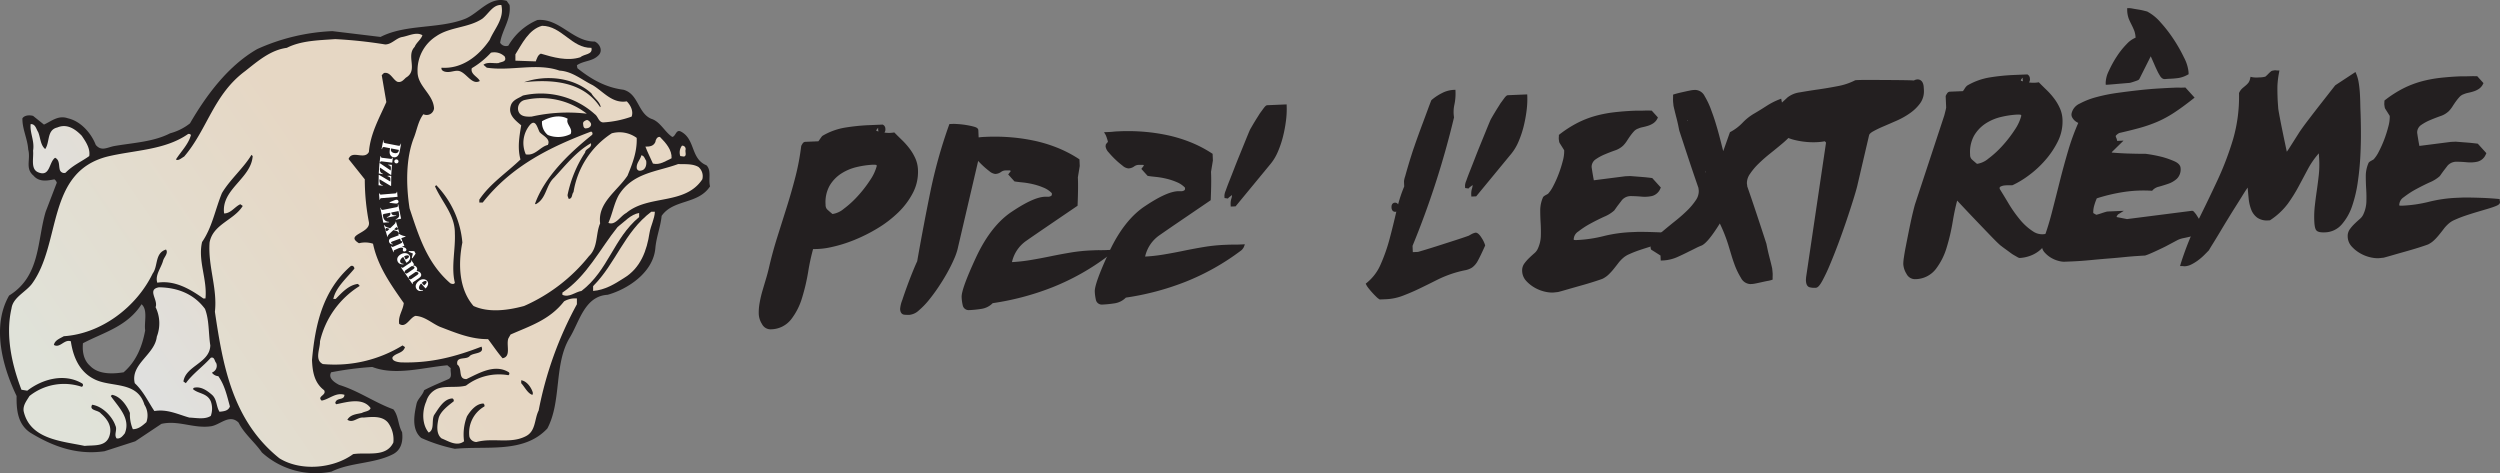 <svg xmlns="http://www.w3.org/2000/svg" xmlns:xlink="http://www.w3.org/1999/xlink" viewBox="0 0 728.405 137.855"><rect x="0" y="0" width="728.405" height="137.855" fill="#808080" stroke="none"/><defs><linearGradient id="linear-gradient" x1="15.455" y1="112.59" x2="99.638" y2="55.492" gradientUnits="userSpaceOnUse"><stop offset="0.006" stop-color="#dee3e6"/><stop offset="1" stop-color="#e6d7c4"/></linearGradient><linearGradient id="linear-gradient-2" x1="25.745" y1="127.777" x2="109.932" y2="70.676" xlink:href="#linear-gradient"/><linearGradient id="linear-gradient-3" x1="23.73" y1="124.791" x2="107.913" y2="67.693" xlink:href="#linear-gradient"/><linearGradient id="linear-gradient-4" x1="28.943" y1="132.545" x2="113.145" y2="75.434" xlink:href="#linear-gradient"/><linearGradient id="linear-gradient-5" x1="25.979" y1="128.129" x2="110.169" y2="71.026" xlink:href="#linear-gradient"/><linearGradient id="linear-gradient-6" x1="-17.219" y1="64.431" x2="66.968" y2="7.33" xlink:href="#linear-gradient"/><linearGradient id="linear-gradient-7" x1="39.307" y1="147.76" x2="123.491" y2="90.661" xlink:href="#linear-gradient"/><linearGradient id="linear-gradient-8" x1="41.447" y1="150.915" x2="125.631" y2="93.816" xlink:href="#linear-gradient"/><linearGradient id="linear-gradient-9" x1="39.24" y1="147.676" x2="123.428" y2="90.574" xlink:href="#linear-gradient"/><linearGradient id="linear-gradient-10" x1="44.147" y1="154.906" x2="128.334" y2="97.805" xlink:href="#linear-gradient"/><linearGradient id="linear-gradient-11" x1="49.958" y1="163.486" x2="134.148" y2="106.383" xlink:href="#linear-gradient"/><linearGradient id="linear-gradient-12" x1="48.263" y1="160.962" x2="132.446" y2="103.864" xlink:href="#linear-gradient"/><linearGradient id="linear-gradient-13" x1="23.099" y1="123.876" x2="107.287" y2="66.774" xlink:href="#linear-gradient"/><linearGradient id="linear-gradient-14" x1="27.126" y1="129.814" x2="111.314" y2="72.713" gradientUnits="userSpaceOnUse"><stop offset="0.006" stop-color="#e0e2d9"/><stop offset="1" stop-color="#e6d7c4"/></linearGradient></defs><g id="Calque_2" data-name="Calque 2"><g id="textes"><path d="M221.827,88.35a32.85,32.85,0,0,1,.81-3.473q.507-1.731,1.017-3.431.507-1.698.856-3.187,1.039-4.538,2.425-8.936,1.385-4.395,2.771-8.789,1.384-4.39,2.529-8.821a69.472,69.472,0,0,0,1.705-9.029,2.877,2.877,0,0,1,.286-.502c.15-.222.27-.338.36-.342l.749-.031,1.293-.053,1.293-.054.748-.032a4.82,4.82,0,0,0,.648-.844,4.655,4.655,0,0,1,.646-.847,18.393,18.393,0,0,1,6.447-2.314,57.866,57.866,0,0,1,6.723-.686l2.383-.099a1.732,1.732,0,0,0-.358.38,1.974,1.974,0,0,0-.289.462,3.031,3.031,0,0,0-.053.411.768.768,0,0,0,.044.203.812.812,0,0,1,.044.202,17.821,17.821,0,0,0,2.649.583,8.922,8.922,0,0,0,2.829.008c.614.627,1.306,1.309,2.062,2.043A20.919,20.919,0,0,1,264.553,43.539a14.014,14.014,0,0,1,1.65,2.755,8.498,8.498,0,0,1,.746,3.2,12.678,12.678,0,0,1-1.404,6.438,21.521,21.521,0,0,1-4.164,5.576,32.52,32.52,0,0,1-5.977,4.583,47.114,47.114,0,0,1-6.781,3.392,39.932,39.932,0,0,1-6.598,2.034,20.674,20.674,0,0,1-5.498.512A59.813,59.813,0,0,0,234.976,79.05a57.491,57.491,0,0,1-1.767,7.559,18.531,18.531,0,0,1-3.12,6.141,7.082,7.082,0,0,1-5.545,2.689,2.278,2.278,0,0,1-2.101-1.302,5.554,5.554,0,0,1-.856-2.585,15.015,15.015,0,0,1,.24-3.201m18.788-27.002q.532.508,1.662,1.444a.914.914,0,0,0,.343.066,6.997,6.997,0,0,0,3.546-1.618,28.641,28.641,0,0,0,4.169-3.815,35.659,35.659,0,0,0,3.656-4.732,13.59,13.59,0,0,0,2.001-4.381c-.11-.485-.351-.749-.715-.788a6.816,6.816,0,0,0-.956-.043,26.346,26.346,0,0,0-4.813.691,14.813,14.813,0,0,0-4.725,1.998,11.105,11.105,0,0,0-3.526,3.705,10.368,10.368,0,0,0-1.223,5.819,2.348,2.348,0,0,0,.581,1.654m16.841-23.734c.022.547-.148.824-.51.839-.363.015-.556-.247-.578-.793-.022-.546.147-.821.51-.837.362-.016.555.245.578.791" style="fill:#231f20"/><path d="M224.449,95.952a2.781,2.781,0,0,1-2.444-1.553,6.018,6.018,0,0,1-.929-2.827,15.6,15.6,0,0,1,.248-3.31,33.6,33.6,0,0,1,.821-3.527q.508-1.735,1.019-3.436c.348-1.166.625-2.198.848-3.156.687-2.997,1.506-6.017,2.435-8.974l2.771-8.789c.924-2.929,1.771-5.888,2.521-8.795a69.449,69.449,0,0,0,1.693-8.963l.029-.119a3.24,3.24,0,0,1,.339-.605,1.055,1.055,0,0,1,.764-.57l3.882-.161c.067-.088.204-.272.45-.63.525-.778.668-.906.788-.985a18.994,18.994,0,0,1,6.646-2.391,58.513,58.513,0,0,1,6.782-.692l4.236-.177-.109.072a.944.944,0,0,1,.339.199,1.409,1.409,0,0,1,.389,1.031h0a1.444,1.444,0,0,1-.276,1.032,8.467,8.467,0,0,0,2.609-.001l.262-.042.187.19c.611.625,1.299,1.303,2.053,2.033a21.515,21.515,0,0,1,2.159,2.423,14.646,14.646,0,0,1,1.709,2.854,9.071,9.071,0,0,1,.792,3.39,13.249,13.249,0,0,1-1.461,6.694,22.143,22.143,0,0,1-4.261,5.708,33.225,33.225,0,0,1-6.071,4.656,47.775,47.775,0,0,1-6.855,3.429,40.628,40.628,0,0,1-6.683,2.06,22.201,22.201,0,0,1-5.225.542,60.766,60.766,0,0,0-1.424,6.572,58.307,58.307,0,0,1-1.783,7.626,19.122,19.122,0,0,1-3.208,6.308A7.598,7.598,0,0,1,224.567,95.95C224.528,95.952,224.488,95.952,224.449,95.952Zm9.99-53.133a70.39,70.39,0,0,1-1.709,9.022c-.754,2.924-1.607,5.901-2.536,8.847l-2.771,8.789c-.921,2.931-1.732,5.924-2.413,8.896-.228.98-.511,2.033-.865,3.219q-.508,1.697-1.016,3.429a32.694,32.694,0,0,0-.797,3.418,14.577,14.577,0,0,0-.232,3.092,5.023,5.023,0,0,0,.785,2.346,1.797,1.797,0,0,0,1.641,1.05,6.535,6.535,0,0,0,5.164-2.495,18.115,18.115,0,0,0,3.031-5.974,57.26,57.26,0,0,0,1.752-7.491,60.506,60.506,0,0,1,1.562-7.08l.115-.394.409.027a20.18,20.18,0,0,0,5.36-.502,39.569,39.569,0,0,0,6.513-2.009,46.788,46.788,0,0,0,6.708-3.355,32.225,32.225,0,0,0,5.884-4.511,21.092,21.092,0,0,0,4.065-5.443,12.225,12.225,0,0,0,1.349-6.184,8.035,8.035,0,0,0-.701-3.009,13.53,13.53,0,0,0-1.59-2.655,20.492,20.492,0,0,0-2.058-2.309c-.687-.666-1.319-1.289-1.89-1.868a9.492,9.492,0,0,1-2.726-.046,18.335,18.335,0,0,1-2.72-.6l-.342-.105-.019-.356A1.622,1.622,0,0,1,254.305,38.16a2.707,2.707,0,0,1,.061-.521,1.914,1.914,0,0,1,.078-.201l-1.288.054a57.728,57.728,0,0,0-6.663.68,17.962,17.962,0,0,0-6.269,2.25c.03-.025-.081.097-.482.692a3.651,3.651,0,0,1-.795.987l-.116.075-4.09.17c-.022.027-.052.066-.091.123A3.415,3.415,0,0,0,234.439,42.819Zm20.89-4.688q.311.089.641.168a1.937,1.937,0,0,1-.114-.617,2.223,2.223,0,0,1,.021-.425l-.079.052h0a1.593,1.593,0,0,0-.231.262,1.44,1.44,0,0,0-.214.327C255.348,37.969,255.331,38.076,255.328,38.131Zm1.564-.796a1.792,1.792,0,0,0-.015.306.859.859,0,0,0,.051.302,1.7,1.7,0,0,0,.015-.307A.852.852,0,0,0,256.893,37.334ZM242.597,63.37a1.452,1.452,0,0,1-.497-.098l-.149-.086c-.743-.614-1.312-1.108-1.689-1.468l-.001-.001a2.845,2.845,0,0,1-.738-2.001,10.912,10.912,0,0,1,1.295-6.102,11.673,11.673,0,0,1,3.688-3.873,15.4,15.4,0,0,1,4.889-2.067,26.911,26.911,0,0,1,4.907-.704,7.268,7.268,0,0,1,1.032.046,1.332,1.332,0,0,1,1.159,1.184l.025.109-.023.11a14.144,14.144,0,0,1-2.072,4.552,36.344,36.344,0,0,1-3.708,4.8,29.305,29.305,0,0,1-4.243,3.881A7.389,7.389,0,0,1,242.641,63.37Zm-.069-1.035a.254.254,0,0,0,.071.012,6.58,6.58,0,0,0,3.264-1.519,28.284,28.284,0,0,0,4.094-3.747,35.32,35.32,0,0,0,3.605-4.666,13.471,13.471,0,0,0,1.904-4.092c-.083-.272-.193-.284-.243-.29a6.077,6.077,0,0,0-.883-.041,25.946,25.946,0,0,0-4.716.678,14.378,14.378,0,0,0-4.562,1.929,10.655,10.655,0,0,0-3.364,3.537,9.912,9.912,0,0,0-1.152,5.537,1.901,1.901,0,0,0,.423,1.305C241.315,61.309,241.839,61.765,242.528,62.335Z" style="fill:#231f20"/><path d="M263.385,87.562q.635-1.947,1.463-4.193.825-2.238,1.662-4.283.837-2.036,1.215-2.789,1.762-10.055,3.799-20.081a141.995,141.995,0,0,1,5.458-19.576l.681-.028c.273-.011.784.007,1.536.059.753.051,1.515.141,2.296.27.78.132,1.477.28,2.098.448.62.164.936.354.945.569l.306,7.353-6.366,27.264a17.578,17.578,0,0,1-1.01,2.781A42.423,42.423,0,0,1,275.549,79.2q-1.141,2.061-2.556,4.161-1.414,2.103-2.837,3.839a21.496,21.496,0,0,1-2.781,2.855,4.253,4.253,0,0,1-2.371,1.164,12.592,12.592,0,0,1-1.4-.028c-.524-.03-.8-.424-.832-1.188a10.282,10.282,0,0,1,.613-2.441" style="fill:#231f20"/><path d="M264.569,91.74c-.322,0-.657-.012-1.002-.037-.457-.026-1.247-.279-1.307-1.677a8.89,8.89,0,0,1,.639-2.621v-0c.422-1.296.916-2.713,1.468-4.211.541-1.469,1.103-2.916,1.669-4.301.532-1.295.935-2.222,1.197-2.756,1.169-6.668,2.444-13.404,3.789-20.022a143.29,143.29,0,0,1,5.478-19.646l.116-.325,1.025-.042c.304-.012.838.008,1.593.06.763.052,1.552.145,2.345.276.819.138,1.521.289,2.148.459.384.102,1.293.341,1.322,1.042l.31,7.423-.017.068-6.366,27.264a18.098,18.098,0,0,1-1.039,2.87c-.519,1.201-1.172,2.509-1.94,3.888-.75,1.354-1.618,2.767-2.578,4.197-.947,1.409-1.912,2.714-2.867,3.879A22.112,22.112,0,0,1,267.702,90.45a4.676,4.676,0,0,1-2.677,1.281C264.876,91.737,264.724,91.74,264.569,91.74Zm-.697-4.019a9.352,9.352,0,0,0-.588,2.263c.028.678.245.69.35.696a12.043,12.043,0,0,0,1.351.027,3.811,3.811,0,0,0,2.064-1.046,21.057,21.057,0,0,0,2.713-2.788c.934-1.138,1.879-2.417,2.808-3.799.943-1.406,1.796-2.793,2.532-4.124a42.01,42.01,0,0,0,1.896-3.797,17.403,17.403,0,0,0,.982-2.695l6.35-27.196-.299-7.17a2.242,2.242,0,0,0-.569-.209c-.598-.163-1.268-.306-2.052-.438-.771-.127-1.505-.214-2.246-.265-.895-.062-1.3-.066-1.479-.059l-.336.014a142.237,142.237,0,0,0-5.322,19.181c-1.349,6.633-2.626,13.384-3.798,20.067l-.046.141c-.25.5-.653,1.426-1.199,2.754-.562,1.373-1.118,2.809-1.655,4.266-.548,1.486-1.037,2.891-1.456,4.175Z" style="fill:#231f20"/><path d="M280.695,86.557q-.092-2.205,4.164-11.381,4.319-9.263,10.427-13.196,6.038-4.019,9.168-4.145c.226-.01.487-.009.785.005a2.201,2.201,0,0,0,.846-.116,1.689,1.689,0,0,0,.666-.397,1.171,1.171,0,0,0,.235-.906,1.672,1.672,0,0,0-.085-.407,7.291,7.291,0,0,0-2.563-1.776,19.015,19.015,0,0,0-3.18-1.054,23.543,23.543,0,0,0-3.056-.526c-.959-.096-1.712-.186-2.261-.273l-1.429-1.579.646-.843a.895.895,0,0,0-.92-.822c-.501-.007-.886-.006-1.159.006a2.725,2.725,0,0,0-1.58.518,2.531,2.531,0,0,1-1.447.51,2.88,2.88,0,0,1-1.393-.719A22.647,22.647,0,0,1,286.509,47.7a24.304,24.304,0,0,1-1.855-1.972,2.936,2.936,0,0,1-.808-1.435,2.528,2.528,0,0,1,.051-.412c.043-.057.162-.199.357-.425.193-.226.29-.366.288-.421a5.789,5.789,0,0,0-.326-1.255,7.225,7.225,0,0,0-.456-1.167l.748-.031c.364-.016.737-.044,1.12-.089.384-.042.76-.072,1.121-.085l.751-.032a57.618,57.618,0,0,1,6.788.125,53.175,53.175,0,0,1,6.859.984,40.729,40.729,0,0,1,6.662,2.013,35.124,35.124,0,0,1,6.204,3.219l.034.818.034.817-.546,3.296.018.407q.111,2.694-.092,7.614-5.504,3.743-9.15,6.23-3.647,2.486-5.502,3.788a10.856,10.856,0,0,0-4.608,7.229,48.925,48.925,0,0,0,6.008-.62q2.947-.489,5.921-1.106,2.972-.614,5.92-1.105a49.109,49.109,0,0,1,6.007-.617l.953-.04q.748-.031,1.567-.023.818.007,1.566-.024l1.022-.042a2.038,2.038,0,0,1-.287.458,1.743,1.743,0,0,1-.359.385,68.496,68.496,0,0,1-16.089,9.056,77.216,77.216,0,0,1-17.432,4.609,5.335,5.335,0,0,1-3.138,1.644,30.388,30.388,0,0,1-3.392.348,1.276,1.276,0,0,1-1.475-1.044,12.16,12.16,0,0,1-.299-2.238" style="fill:#231f20"/><path d="M282.358,90.352a1.754,1.754,0,0,1-1.863-1.443,12.667,12.667,0,0,1-.312-2.331h0c-.065-1.567,1.312-5.367,4.211-11.618,2.909-6.237,6.48-10.749,10.614-13.411,4.134-2.751,7.219-4.135,9.425-4.227.238-.011.514-.01.829.005a1.677,1.677,0,0,0,.657-.089,1.195,1.195,0,0,0,.471-.276c.039-.038.099-.188.085-.522a.836.836,0,0,0-.031-.168,6.874,6.874,0,0,0-2.307-1.565,18.612,18.612,0,0,0-3.096-1.026,23.171,23.171,0,0,0-2.99-.516c-1.007-.101-1.756-.191-2.29-.277l-.178-.028-1.837-2.028.745-.974a.336.336,0,0,0-.359-.208c-.49-.006-.863-.006-1.132.005a2.233,2.233,0,0,0-1.29.414,3.059,3.059,0,0,1-1.736.615,3.206,3.206,0,0,1-1.72-.82,23.196,23.196,0,0,1-2.099-1.795,24.706,24.706,0,0,1-1.895-2.015,3.255,3.255,0,0,1-.927-1.743,2.438,2.438,0,0,1,.059-.519l.021-.123.075-.1c.046-.06.171-.21.376-.449.073-.085.12-.145.15-.185a7.654,7.654,0,0,0-.284-.995,6.456,6.456,0,0,0-.408-1.062l-.455-.743,1.619-.067c.352-.015.711-.042,1.082-.086.4-.043.788-.074,1.16-.089l.751-.032a58.037,58.037,0,0,1,6.849.126,54.047,54.047,0,0,1,6.926.994,41.374,41.374,0,0,1,6.745,2.038,35.752,35.752,0,0,1,6.295,3.267l.22.144.082,1.951-.547,3.295.017.354c.074,1.812.043,4.388-.093,7.659l-.011.257-.213.145q-5.503,3.743-9.149,6.229-3.643,2.484-5.497,3.784a10.246,10.246,0,0,0-4.255,6.266,48.435,48.435,0,0,0,5.277-.581c1.897-.314,3.884-.686,5.902-1.102,1.972-.408,3.971-.781,5.939-1.109a49.862,49.862,0,0,1,6.069-.623l.952-.04c.508-.022,1.04-.032,1.595-.024.533.002,1.05-.003,1.539-.024l1.804-.074-.282.729a2.498,2.498,0,0,1-.36.586,2.039,2.039,0,0,1-.491.505,69.181,69.181,0,0,1-16.175,9.099,78.076,78.076,0,0,1-17.376,4.615,5.835,5.835,0,0,1-3.307,1.668,31.084,31.084,0,0,1-3.447.354C282.445,90.351,282.401,90.352,282.358,90.352ZM281.206,86.535a11.587,11.587,0,0,0,.286,2.144c.081.354.248.67.953.648a30.061,30.061,0,0,0,3.337-.343,4.799,4.799,0,0,0,2.848-1.492l.122-.127.175-.025a77.067,77.067,0,0,0,17.316-4.579,68.254,68.254,0,0,0,15.805-8.865c-.472.018-.964.025-1.474.02-.54-.005-1.051.003-1.542.023l-.952.04a48.957,48.957,0,0,0-5.944.61c-1.956.326-3.94.697-5.9,1.102-2.032.419-4.031.792-5.941,1.109a49.556,49.556,0,0,1-6.07.626l-.651.028.128-.64a11.393,11.393,0,0,1,4.824-7.553q1.844-1.295,5.5-3.786,3.577-2.438,8.937-6.085c.126-3.12.154-5.58.082-7.314l-.021-.459.547-3.297-.055-1.317a34.767,34.767,0,0,0-5.894-3.03,40.336,40.336,0,0,0-6.577-1.987,53.05,53.05,0,0,0-6.794-.975,57.234,57.234,0,0,0-6.727-.124l-.752.032c-.352.014-.716.043-1.088.083-.392.046-.776.075-1.153.091l-.009 0c.053.145.112.318.181.525a5.355,5.355,0,0,1,.352,1.396c.009.242-.12.434-.41.774-.116.135-.204.238-.264.31a1.544,1.544,0,0,0-.022.182c.002.045.045.346.69,1.121a23.641,23.641,0,0,0,1.815,1.93,22.227,22.227,0,0,0,2.003,1.715c.805.6,1.058.617,1.068.617a2.01,2.01,0,0,0,1.158-.409,3.23,3.23,0,0,1,1.865-.62c.278-.012.67-.013,1.188-.006a1.407,1.407,0,0,1,1.413,1.229l.049.23-.529.691,1.021,1.127c.521.078,1.207.157,2.053.242a24.062,24.062,0,0,1,3.124.538,19.557,19.557,0,0,1,3.266,1.082,7.837,7.837,0,0,1,2.738,1.901l.109.191a2.128,2.128,0,0,1,.108.537,1.627,1.627,0,0,1-.391,1.296,2.202,2.202,0,0,1-.859.515,2.787,2.787,0,0,1-1.038.142c-.274-.012-.52-.014-.733-.005-1.987.083-4.983,1.448-8.908,4.061-3.976,2.56-7.421,6.928-10.246,12.986-3.475,7.491-4.156,10.195-4.116,11.144Z" style="fill:#231f20"/><path d="M319.492,84.943q-.093-2.205,4.161-11.38,4.321-9.265,10.428-13.197,6.039-4.018,9.169-4.146c.226-.009.486-.008.786.006a2.202,2.202,0,0,0,.846-.116,1.717,1.717,0,0,0,.665-.397,1.168,1.168,0,0,0,.234-.907,1.609,1.609,0,0,0-.084-.406,7.278,7.278,0,0,0-2.562-1.775,19.07,19.07,0,0,0-3.179-1.055,23.646,23.646,0,0,0-3.058-.527c-.958-.097-1.712-.185-2.263-.273l-1.428-1.579.646-.844a.892.892,0,0,0-.919-.821c-.5-.007-.886-.006-1.16.006a2.724,2.724,0,0,0-1.578.518,2.535,2.535,0,0,1-1.447.51,2.866,2.866,0,0,1-1.392-.719,22.767,22.767,0,0,1-2.051-1.755,24.557,24.557,0,0,1-1.855-1.972,2.949,2.949,0,0,1-.81-1.437,2.82,2.82,0,0,1,.052-.411c.043-.057.163-.199.357-.424.192-.226.29-.367.288-.422a5.745,5.745,0,0,0-.325-1.255,7.534,7.534,0,0,0-.456-1.167l.748-.031c.364-.015.735-.044,1.119-.09.385-.04.759-.07,1.122-.085l.749-.03a57.781,57.781,0,0,1,6.789.123,53.613,53.613,0,0,1,6.861.986,40.636,40.636,0,0,1,6.662,2.013,34.959,34.959,0,0,1,6.202,3.218l.034.818.034.818-.544,3.295.016.407q.113,2.695-.093,7.615-5.5,3.744-9.149,6.229Q339.463,66.77,337.607,68.072a10.852,10.852,0,0,0-4.608,7.229,48.787,48.787,0,0,0,6.008-.62q2.948-.487,5.92-1.106,2.976-.614,5.923-1.106a49.342,49.342,0,0,1,6.005-.617l.954-.039q.75-.031,1.566-.025.82.009,1.568-.022l1.021-.044a1.987,1.987,0,0,1-.287.459,1.635,1.635,0,0,1-.36.385,68.57,68.57,0,0,1-16.089,9.059,77.185,77.185,0,0,1-17.432,4.605,5.332,5.332,0,0,1-3.137,1.646,32.526,32.526,0,0,1-3.393.35,1.278,1.278,0,0,1-1.475-1.044,12.258,12.258,0,0,1-.297-2.24" style="fill:#231f20"/><path d="M321.169,88.74a1.759,1.759,0,0,1-1.879-1.444,12.751,12.751,0,0,1-.311-2.332h0c-.065-1.567,1.312-5.367,4.208-11.617,2.91-6.238,6.481-10.75,10.616-13.412,4.135-2.751,7.22-4.135,9.425-4.227.242-.011.517-.009.832.006a1.693,1.693,0,0,0,.656-.09,1.209,1.209,0,0,0,.472-.278c.006-.005.1-.101.081-.519a.78.78,0,0,0-.03-.169,6.853,6.853,0,0,0-2.307-1.564,18.619,18.619,0,0,0-3.095-1.027,23.218,23.218,0,0,0-2.991-.516c-.971-.098-1.733-.188-2.292-.277l-.178-.028-1.835-2.029.745-.975a.342.342,0,0,0-.36-.206c-.486-.005-.866-.006-1.132.005a2.24,2.24,0,0,0-1.289.414,3.053,3.053,0,0,1-1.736.615,2.976,2.976,0,0,1-1.72-.82,23.19,23.19,0,0,1-2.097-1.794,25.315,25.315,0,0,1-1.896-2.016,3.267,3.267,0,0,1-.928-1.743,2.557,2.557,0,0,1,.06-.519l.021-.123.075-.1c.046-.06.172-.211.378-.449.062-.073.112-.133.149-.182a7.538,7.538,0,0,0-.285-.997,6.608,6.608,0,0,0-.409-1.066l-.447-.741,1.613-.066c.352-.014.709-.043,1.081-.087.401-.042.786-.073,1.16-.088l.75-.031a58.182,58.182,0,0,1,6.849.125,54.445,54.445,0,0,1,6.927.995,41.3,41.3,0,0,1,6.746,2.039,35.59,35.59,0,0,1,6.292,3.266l.221.144.082,1.952-.545,3.295.015.355c.076,1.822.045,4.398-.093,7.657l-.011.257-9.362,6.374q-3.64,2.484-5.495,3.784a10.239,10.239,0,0,0-4.255,6.266,48.39,48.39,0,0,0,5.276-.581c1.869-.309,3.854-.68,5.9-1.103,1.985-.409,3.985-.783,5.943-1.109a50.03,50.03,0,0,1,6.067-.623l.954-.04c.508-.021,1.037-.029,1.592-.025.536.004,1.052-.002,1.541-.022l1.793-.077-.271.724a2.397,2.397,0,0,1-.361.592,1.99,1.99,0,0,1-.496.508,69.26,69.26,0,0,1-16.172,9.1,78.041,78.041,0,0,1-17.375,4.611,5.841,5.841,0,0,1-3.305,1.67,33.253,33.253,0,0,1-3.445.355C321.248,88.739,321.208,88.74,321.169,88.74Zm-1.166-3.819a11.697,11.697,0,0,0,.285,2.147c.08.353.231.683.957.646a32.232,32.232,0,0,0,3.335-.344,4.795,4.795,0,0,0,2.844-1.493l.122-.128.176-.025a77.012,77.012,0,0,0,17.316-4.575,68.337,68.337,0,0,0,15.803-8.867q-.708.026-1.473.018c-.531-.003-1.049.004-1.538.024l-.954.04a49.144,49.144,0,0,0-5.942.61c-1.945.325-3.932.696-5.904,1.103-2.06.425-4.058.798-5.939,1.109a49.518,49.518,0,0,1-6.07.626l-.651.028.128-.64a11.393,11.393,0,0,1,4.825-7.554q1.844-1.296,5.498-3.786l8.937-6.084c.128-3.109.155-5.569.082-7.315l-.019-.461.545-3.294-.055-1.318a34.594,34.594,0,0,0-5.892-3.029,40.262,40.262,0,0,0-6.578-1.988,53.39,53.39,0,0,0-6.795-.977,57.382,57.382,0,0,0-6.728-.122l-.75.031c-.352.015-.715.043-1.089.083q-.587.069-1.152.092h-.01c.053.145.113.318.182.524a5.418,5.418,0,0,1,.353,1.394c.008.243-.12.435-.41.776-.116.136-.205.239-.265.311a1.713,1.713,0,0,0-.023.186c.002.04.046.343.691,1.117a23.979,23.979,0,0,0,1.816,1.931,22.116,22.116,0,0,0,2.003,1.714c.803.6,1.056.617,1.066.618a2.019,2.019,0,0,0,1.159-.409,3.226,3.226,0,0,1,1.863-.62c.279-.012.675-.013,1.188-.006a1.401,1.401,0,0,1,1.414,1.23l.046.228-.528.69,1.021,1.128c.524.078,1.208.157,2.056.242a24.179,24.179,0,0,1,3.124.538,19.564,19.564,0,0,1,3.265,1.083,7.788,7.788,0,0,1,2.738,1.901l.109.19a2.115,2.115,0,0,1,.107.541,1.616,1.616,0,0,1-.39,1.292,2.229,2.229,0,0,1-.857.515,2.733,2.733,0,0,1-1.039.143c-.278-.014-.524-.016-.737-.006-1.982.083-4.979,1.449-8.905,4.061-3.977,2.56-7.422,6.928-10.248,12.987-3.472,7.489-4.153,10.193-4.113,11.143Z" style="fill:#231f20"/><path d="M359.478,56.279a.951.951,0,0,0-.414-.145c-.177.117-.508.361-.993.735q-.727.566-.783.81l-.029-.736a7.034,7.034,0,0,1,.355-1.242q.367-1.077,1.013-2.7c.433-1.083.905-2.286,1.419-3.618q.769-1.994,1.607-4.035.83-2.037,1.575-3.869.742-1.827,1.3-3.163a8.977,8.977,0,0,1,.441-.836c.256-.447.54-.935.859-1.468.319-.531.642-1.049.961-1.555.32-.5.564-.894.733-1.174q.323-.421.935-1.269c.409-.562.683-.844.819-.85l5.105-.213A25.414,25.414,0,0,1,374.177,35.093a38.561,38.561,0,0,1-.837,4.493,28.192,28.192,0,0,1-1.424,4.269,14.094,14.094,0,0,1-1.971,3.398L359.754,59.624l-.679.029a4.565,4.565,0,0,1,.203-1.688,4.636,4.636,0,0,0,.2-1.686" style="fill:#231f20"/><path d="M358.585,60.187l-.022-.512a5.083,5.083,0,0,1,.231-1.878,3.59,3.59,0,0,0,.171-.964q-.237.176-.582.441a2.603,2.603,0,0,0-.613.568L356.776,57.7l-.029-.736a4.484,4.484,0,0,1,.381-1.425c.258-.756.602-1.673,1.022-2.728.434-1.082.904-2.283,1.418-3.613q.77-1.999,1.61-4.045l.339-.831q.646-1.581,1.235-3.036Q363.495,39.455,364.055,38.117a7.926,7.926,0,0,1,.468-.89c.26-.453.544-.943.864-1.479.322-.536.646-1.056.967-1.564.321-.5.562-.889.729-1.166.246-.326.555-.745.959-1.304.566-.779.872-1.047,1.213-1.062l5.616-.234.021.512a26.05,26.05,0,0,1-.207,4.227,39.272,39.272,0,0,1-.848,4.553,28.862,28.862,0,0,1-1.45,4.347,14.733,14.733,0,0,1-2.045,3.52L360.003,60.125Zm.489-4.565a1.379,1.379,0,0,1,.645.206l.258.138.013.292a5.166,5.166,0,0,1-.228,1.873,3.435,3.435,0,0,0-.17.884l9.957-12.086a13.683,13.683,0,0,0,1.896-3.273,27.808,27.808,0,0,0,1.397-4.192,38.276,38.276,0,0,0,.826-4.433,26.278,26.278,0,0,0,.214-3.546l-4.48.187a4.352,4.352,0,0,0-.532.644q-.617.853-.943,1.28c-.139.236-.385.633-.709,1.139-.313.499-.636,1.013-.953,1.542-.315.528-.598,1.014-.854,1.458a8.294,8.294,0,0,0-.405.761c-.38.907-.812,1.96-1.305,3.177q-.589,1.455-1.236,3.039l-.34.831q-.836,2.036-1.603,4.026c-.516,1.334-.988,2.539-1.422,3.625-.415,1.038-.752,1.938-1.004,2.675-.059.176-.107.324-.146.449.396-.303.673-.504.83-.609l.12-.08.144-.005Z" style="fill:#231f20"/><path d="M402.755,77.201a50.174,50.174,0,0,0,2.622-7.495q1.062-3.986,1.983-8.041a41.494,41.494,0,0,1,2.29-7.233l-.068-1.641c-.002-.051.106-.483.323-1.284.214-.8.483-1.744.802-2.822.319-1.079.648-2.162.992-3.242q.509-1.619.878-2.622c.159-.495.465-1.373.913-2.621q.673-1.875,1.471-3.999.795-2.126,1.501-4.044.702-1.915,1.013-2.668a14.643,14.643,0,0,1,2.918-1.924,7.788,7.788,0,0,1,3.171-.871,14.755,14.755,0,0,1-.322,3.739,10.318,10.318,0,0,0-.117,3.733A250.257,250.257,0,0,1,411.042,71.54l.103,2.453,2.043-.085q.069-.003,1.819-.526,1.754-.523,4.107-1.275,2.353-.758,4.842-1.556,2.492-.797,4.036-1.355a1.445,1.445,0,0,0,.368-.177c.2-.122.409-.236.631-.356a3.92,3.92,0,0,1,.638-.274,2.252,2.252,0,0,1,.37-.094c.369.093.796.54,1.283,1.337a7.424,7.424,0,0,1,.894,1.847q-1.308,2.924-2.038,4.228a5.222,5.222,0,0,1-1.528,1.824,5.294,5.294,0,0,1-2.017.736,33.874,33.874,0,0,0-3.638.971,34.436,34.436,0,0,0-4.694,1.956q-2.401,1.212-4.81,2.372-2.406,1.167-4.822,2.084a14.816,14.816,0,0,1-4.729,1.014l-1.021.046-.75.03a4.38,4.38,0,0,1-.809-.662q-.535-.51-1.105-1.146-.572-.627-1.04-1.226a5.242,5.242,0,0,1-.619-.914,14.422,14.422,0,0,0,4.198-5.59m4.277-16.845c.023.544-.146.825-.509.84-.362.015-.555-.252-.578-.795-.022-.545.147-.825.51-.84.363-.016.556.251.577.795" style="fill:#231f20"/><path d="M402.014,87.256l-.121-.064a4.631,4.631,0,0,1-.926-.746q-.546-.521-1.132-1.173-.582-.637-1.062-1.252a5.699,5.699,0,0,1-.679-1.012l-.174-.368.319-.252a13.976,13.976,0,0,0,4.048-5.396h0a49.818,49.818,0,0,0,2.595-7.418c.687-2.574,1.344-5.237,1.954-7.918a1.081,1.081,0,0,1-.292.051.962.962,0,0,1-.853-.398,1.586,1.586,0,0,1-.259-.887c-.051-1.233.753-1.362,1-1.373a.978.978,0,0,1,.722.251,1.015,1.015,0,0,1,.2.256,39.556,39.556,0,0,1,1.778-5.22l-.062-1.524a6.328,6.328,0,0,1,.34-1.438c.216-.803.485-1.751.806-2.834.32-1.082.65-2.168.996-3.251.341-1.087.638-1.97.885-2.644.153-.479.462-1.361.912-2.617q.672-1.877,1.473-4.006.795-2.125,1.5-4.042.708-1.927,1.021-2.685l.048-.115.095-.081a15.195,15.195,0,0,1,3.02-1.991,8.344,8.344,0,0,1,3.379-.925l.512-.021.021.512a15.291,15.291,0,0,1-.334,3.868,9.879,9.879,0,0,0-.11,3.549l.016.098-.023.097a252.092,252.092,0,0,1-12.065,37.345l.076,1.829,1.531-.063c-.008-.005.299-.088,1.694-.505q1.749-.522,4.097-1.271l4.841-1.556c1.581-.505,2.933-.959,4.021-1.35l.081-.026c.05-.023.118-.062.207-.113.194-.119.411-.236.64-.361a4.519,4.519,0,0,1,.725-.312,2.095,2.095,0,0,1,.512-.119l.071-.002.07.018c.514.129,1.02.627,1.595,1.567a7.816,7.816,0,0,1,.955,1.99l.043.172-.073.162c-.873,1.95-1.565,3.386-2.058,4.268a5.727,5.727,0,0,1-1.691,2,5.82,5.82,0,0,1-2.213.813,33.486,33.486,0,0,0-3.573.956,34.073,34.073,0,0,0-4.617,1.925q-2.402,1.212-4.815,2.375c-1.588.77-3.225,1.477-4.862,2.101a15.418,15.418,0,0,1-4.892,1.047ZM399.221,82.909c.086.125.2.282.356.478.308.393.644.791,1.017,1.199.374.416.731.789,1.08,1.12a5.866,5.866,0,0,0,.593.516l1.611-.07a14.388,14.388,0,0,0,4.569-.98c1.611-.614,3.221-1.309,4.782-2.066q2.404-1.162,4.803-2.368a35.188,35.188,0,0,1,4.765-1.985,34.426,34.426,0,0,1,3.706-.988,4.815,4.815,0,0,0,1.828-.661,4.75,4.75,0,0,0,1.361-1.646c.463-.829,1.115-2.179,1.939-4.014a8.055,8.055,0,0,0-.786-1.542,3.061,3.061,0,0,0-.893-1.074c-.041.013-.102.031-.176.053a3.469,3.469,0,0,0-.545.236c-.211.114-.412.224-.605.342a2.047,2.047,0,0,1-.504.236c-1.091.391-2.44.843-4.012,1.346l-4.841,1.555c-1.576.505-2.945.928-4.117,1.278a14.639,14.639,0,0,1-1.944.546l-2.555.106-.129-3.077.043-.104A251.02,251.02,0,0,0,422.606,34.144a10.835,10.835,0,0,1,.137-3.817,14.443,14.443,0,0,0,.323-3.076,7.646,7.646,0,0,0-2.443.773,14.208,14.208,0,0,0-2.72,1.776q-.313.773-.96,2.534-.709,1.917-1.502,4.047-.797,2.124-1.469,3.993c-.444,1.24-.749,2.112-.907,2.604-.25.681-.541,1.55-.877,2.619q-.514,1.617-.989,3.234c-.318,1.073-.586,2.013-.8,2.809-.249.924-.3,1.149-.308,1.202l.075,1.685-.047.107a41.184,41.184,0,0,0-2.261,7.144c-.62,2.729-1.289,5.44-1.986,8.06A50.972,50.972,0,0,1,403.223,77.409,15.16,15.16,0,0,1,399.221,82.909Zm7.249-22.834a1.764,1.764,0,0,0-.014.305.857.857,0,0,0,.051.301,1.802,1.802,0,0,0,.013-.303v-.002A.887.887,0,0,0,406.47,60.075Z" style="fill:#231f20"/><path d="M429.582,53.362a.966.966,0,0,0-.414-.145c-.178.118-.508.361-.992.735-.486.378-.746.648-.785.811l-.031-.737a7.137,7.137,0,0,1,.355-1.242q.365-1.075,1.012-2.7c.435-1.083.905-2.286,1.421-3.618q.768-1.996,1.604-4.035.832-2.037,1.576-3.868.742-1.83,1.302-3.164a8.853,8.853,0,0,1,.442-.836q.379-.67.859-1.468.478-.796.958-1.554c.32-.501.564-.894.735-1.174q.323-.421.935-1.269c.407-.562.682-.844.817-.85l5.106-.212a25.526,25.526,0,0,1-.205,4.142,38.605,38.605,0,0,1-.836,4.493,28.17,28.17,0,0,1-1.424,4.27,14.083,14.083,0,0,1-1.972,3.397L429.857,56.707l-.679.028a4.586,4.586,0,0,1,.203-1.687,4.588,4.588,0,0,0,.201-1.687" style="fill:#231f20"/><path d="M428.688,57.269l-.021-.512a5.151,5.151,0,0,1,.229-1.875,3.504,3.504,0,0,0,.173-.966c-.158.117-.351.264-.579.441a2.548,2.548,0,0,0-.615.569l-.995-.142-.03-.737a4.477,4.477,0,0,1,.382-1.426c.245-.722.589-1.638,1.022-2.727.435-1.083.904-2.284,1.419-3.613q.769-2,1.607-4.045l.114-.28q.769-1.882,1.461-3.585.743-1.833,1.305-3.17a7.727,7.727,0,0,1,.469-.891q.381-.674.866-1.48.48-.801.963-1.563c.319-.5.562-.889.73-1.167.245-.324.553-.743.958-1.303.631-.871.922-1.049,1.21-1.061l5.619-.233.021.512a26.079,26.079,0,0,1-.209,4.226,39.477,39.477,0,0,1-.847,4.553,28.868,28.868,0,0,1-1.45,4.348,14.659,14.659,0,0,1-2.046,3.52L430.107,57.209Zm.488-4.565a1.401,1.401,0,0,1,.646.206l.258.138.013.292a5.117,5.117,0,0,1-.229,1.875,3.447,3.447,0,0,0-.168.881l9.956-12.086a13.652,13.652,0,0,0,1.896-3.271,27.843,27.843,0,0,0,1.397-4.193,38.465,38.465,0,0,0,.825-4.433,26.304,26.304,0,0,0,.215-3.545l-4.48.186a4.391,4.391,0,0,0-.53.644c-.413.57-.727.997-.944,1.28-.142.237-.388.634-.71,1.139q-.475.749-.949,1.542-.478.792-.853,1.457a7.976,7.976,0,0,0-.409.764c-.38.907-.813,1.959-1.307,3.177q-.69,1.705-1.462,3.588l-.115.281q-.835,2.035-1.6,4.025c-.517,1.335-.988,2.54-1.423,3.625-.428,1.071-.765,1.971-1.004,2.674-.059.177-.107.327-.147.452.396-.304.674-.506.834-.612l.12-.079.145-.005Z" style="fill:#231f20"/><path d="M444.011,78.948a2.885,2.885,0,0,1,.535-1.867,11.614,11.614,0,0,1,1.335-1.528c.5-.486,1.016-.954,1.543-1.414a4.193,4.193,0,0,0,1.16-1.604,9.827,9.827,0,0,0,.867-3.718q.059-1.884-.05-3.76-.117-1.875-.123-3.718a8.923,8.923,0,0,1,.738-3.59c.04-.11.248-.269.626-.475.377-.21.611-.34.699-.401A10.009,10.009,0,0,0,453.013,54.432a31.491,31.491,0,0,0,1.621-3.625,34.862,34.862,0,0,0,1.205-3.814,11.023,11.023,0,0,0,.42-3.002l-.017-.41a4.126,4.126,0,0,1-.292-.436c-.144-.24-.305-.49-.472-.759-.172-.266-.329-.516-.477-.755a1.559,1.559,0,0,1-.222-.442c-.002-.052-.02-.176-.049-.364a3.711,3.711,0,0,1-.055-.451,3.954,3.954,0,0,1,.018-.447c.012-.194.02-.316.018-.371a32.763,32.763,0,0,1,5.116-3.283,27.498,27.498,0,0,1,5.165-2.013,35.793,35.793,0,0,1,5.409-1.042q2.786-.319,5.778-.445c.319-.014.75-.016,1.291-.013.549.006,1.07-.003,1.572-.024q.747-.031,1.327-.016c.388.012.605.014.652.013l1.427,1.579a3.003,3.003,0,0,1-1.043,1.19,5.476,5.476,0,0,1-1.438.671c-.519.161-1.019.289-1.516.391a6.516,6.516,0,0,0-1.348.425,3.385,3.385,0,0,0-1.393.917,14.979,14.979,0,0,0-1.102,1.355c-.346.477-.675.969-.995,1.474a7.977,7.977,0,0,1-1.071,1.351A5.976,5.976,0,0,1,470.314,43.365c-.966.338-1.948.722-2.951,1.143a14.627,14.627,0,0,0-2.702,1.466,3.198,3.198,0,0,0-1.408,2.224,3.063,3.063,0,0,0,.04.939c.065.462.141.964.234,1.503.091.543.179,1.045.266,1.503a7.831,7.831,0,0,1,.141.934l.205-.009L473.63,51.856l.683-.028.68-.028c.454.038,1.024.08,1.709.133q1.027.084,2.023.163c.661.057,1.47.143,2.43.266l2.144,2.365a3.103,3.103,0,0,1-2.102,1.888,9.311,9.311,0,0,1-2.894.162c-1.029-.092-2.051-.146-3.075-.159a3.927,3.927,0,0,0-2.719,1.014,3.358,3.358,0,0,0-.519.596c-.259.337-.54.703-.843,1.095-.301.395-.57.76-.802,1.098-.239.336-.379.534-.422.59a10.106,10.106,0,0,1-2.758,1.671c-1.32.601-2.652,1.269-4.007,2.005a25.516,25.516,0,0,0-3.619,2.364,3.265,3.265,0,0,0-1.527,2.639q.027.655.507.715a4.857,4.857,0,0,0,.82.047,39.278,39.278,0,0,0,7.929-1.147,39.77,39.77,0,0,1,8.002-1.154l1.765-.073c.364-.015,1.035-.012,2.011-.001.976.014,2.017.038,3.106.079,1.092.032,2.126.087,3.11.154.979.07,1.653.121,2.015.161a.601.601,0,0,0,.047.2,1.023,1.023,0,0,1,.042.206c.009.216-.29.448-.896.69-.601.242-1.383.511-2.35.795-.968.283-2.034.602-3.2.949-1.168.349-2.298.711-3.398,1.081a31.719,31.719,0,0,0-3.015,1.191A6.959,6.959,0,0,0,472.54,74.809a10.526,10.526,0,0,0-1.436,1.538q-.645.843-1.325,1.69a17.039,17.039,0,0,1-1.436,1.573,6.5,6.5,0,0,1-1.69,1.174q-.738.27-2.521.844-1.78.564-3.84,1.136c-1.372.388-2.662.752-3.874,1.104-1.213.356-2.067.592-2.562.718-.091.006-.317.028-.679.072-.361.042-.61.066-.745.07A8.752,8.752,0,0,1,450.001,84.423a10.293,10.293,0,0,1-2.71-1.118,9.465,9.465,0,0,1-2.256-1.83A3.873,3.873,0,0,1,444.011,78.948" style="fill:#231f20"/><path d="M452.196,85.244a9.838,9.838,0,0,1-2.317-.324,10.897,10.897,0,0,1-2.847-1.174,10.081,10.081,0,0,1-2.377-1.928,4.386,4.386,0,0,1-1.155-2.848h0a3.399,3.399,0,0,1,.631-2.189,12.065,12.065,0,0,1,1.395-1.596c.506-.492,1.028-.966,1.562-1.432a3.651,3.651,0,0,0,1.021-1.409,9.401,9.401,0,0,0,.831-3.542c.038-1.216.021-2.466-.05-3.716-.077-1.234-.119-2.495-.124-3.745a9.453,9.453,0,0,1,.779-3.793c.081-.225.323-.435.852-.723l.084-.047c.302-.168.492-.272.566-.324a10.025,10.025,0,0,0,1.514-2.261,31.299,31.299,0,0,0,1.595-3.566,34.795,34.795,0,0,0,1.188-3.758,10.554,10.554,0,0,0,.404-2.856l-.01-.256c-.06-.086-.134-.2-.222-.342-.103-.171-.21-.34-.321-.518l-.151-.241c-.169-.262-.328-.515-.478-.757a1.488,1.488,0,0,1-.298-.693c-.003-.037-.02-.145-.043-.306a3.977,3.977,0,0,1-.061-.505,4.357,4.357,0,0,1,.02-.514c.011-.186.017-.261.016-.304l-.005-.258.204-.17a33.408,33.408,0,0,1,5.196-3.334,28.146,28.146,0,0,1,5.262-2.05,36.52,36.52,0,0,1,5.487-1.057c1.857-.213,3.813-.363,5.813-.447.325-.013.765-.017,1.315-.013.547.005,1.054-.004,1.547-.024.513-.021.97-.027,1.362-.016.368.011.575.012.623.013l.235-.006,1.82,2.013-.157.313a3.524,3.524,0,0,1-1.217,1.388,6.008,6.008,0,0,1-1.573.734c-.52.161-1.031.293-1.56.403a5.957,5.957,0,0,0-1.24.39,2.956,2.956,0,0,0-1.228.797,14.617,14.617,0,0,0-1.062,1.307c-.34.47-.663.952-.978,1.449a8.584,8.584,0,0,1-1.139,1.437,6.516,6.516,0,0,1-2.422,1.405c-.916.321-1.872.691-2.925,1.133a14.206,14.206,0,0,0-2.607,1.414,2.685,2.685,0,0,0-1.195,1.882,2.417,2.417,0,0,0,.041.789c.064.458.141.955.232,1.488q.135.812.264,1.495c.036.192.063.348.085.475l9.185-1.175,1.406-.06,3.794.297c.67.057,1.485.145,2.453.268l.188.024,2.501,2.759-.146.309a3.596,3.596,0,0,1-2.453,2.168,9.886,9.886,0,0,1-3.051.173c-1.021-.092-2.042-.145-3.035-.157a3.393,3.393,0,0,0-2.376.888,2.845,2.845,0,0,0-.449.521l-.846,1.099c-.292.384-.556.743-.784,1.074-.249.352-.395.555-.438.613a10.268,10.268,0,0,1-2.95,1.823c-1.293.589-2.631,1.258-3.977,1.989a25.191,25.191,0,0,0-3.546,2.315,2.811,2.811,0,0,0-1.333,2.217.465.465,0,0,0,.047.232,5.131,5.131,0,0,0,.748.04,38.949,38.949,0,0,0,7.826-1.132A40.444,40.444,0,0,1,475.247,67.639l1.765-.073c.367-.016,1.049-.015,2.037-.001.982.015,2.026.038,3.12.079,1.094.032,2.135.087,3.127.155.989.071,1.67.123,2.035.164l.447.049.008.45a1.418,1.418,0,0,1,.089.389c.025.617-.638.961-1.218,1.192-.645.26-1.451.534-2.395.811q-1.028.301-2.204.653l-.995.296c-1.161.347-2.285.707-3.381,1.076a31.386,31.386,0,0,0-2.965,1.17,6.514,6.514,0,0,0-1.815,1.122,10.109,10.109,0,0,0-1.392,1.487q-.649.849-1.333,1.701a17.707,17.707,0,0,1-1.479,1.62,7.056,7.056,0,0,1-1.824,1.267c-.54.201-1.388.485-2.586.87-1.233.391-2.531.775-3.859,1.142l-.274.078c-1.268.358-2.465.696-3.594,1.024-1.22.358-2.08.595-2.578.722-.179.021-.396.042-.744.084-.385.044-.649.069-.792.073C452.366,85.242,452.282,85.244,452.196,85.244Zm3.1-44.092a.937.937,0,0,1,.143.209c.145.235.3.482.47.744l.154.245c.114.183.225.358.327.528.112.18.188.304.233.358l.109.133.039.6a11.522,11.522,0,0,1-.436,3.148,35.487,35.487,0,0,1-1.223,3.87,32.155,32.155,0,0,1-1.647,3.685,10.375,10.375,0,0,1-1.767,2.568,6.927,6.927,0,0,1-.72.433l-.088.049a1.92,1.92,0,0,0-.438.284,8.553,8.553,0,0,0-.664,3.332c.005,1.231.046,2.472.122,3.689.073,1.282.091,2.562.052,3.808a10.37,10.37,0,0,1-.912,3.909,4.708,4.708,0,0,1-1.29,1.782c-.52.454-1.029.916-1.523,1.396a10.96,10.96,0,0,0-1.277,1.461,2.362,2.362,0,0,0-.438,1.545v.001a3.339,3.339,0,0,0,.891,2.203,8.912,8.912,0,0,0,2.138,1.734,9.848,9.848,0,0,0,2.575,1.062,8.358,8.358,0,0,0,2.284.289c.135-.004.368-.027.708-.067.374-.045.608-.068.704-.075.399-.11,1.248-.345,2.452-.698,1.133-.329,2.332-.668,3.603-1.027l.276-.078c1.319-.365,2.605-.745,3.825-1.131q1.765-.568,2.498-.836a6.012,6.012,0,0,0,1.513-1.063,16.588,16.588,0,0,0,1.392-1.524q.677-.841,1.316-1.68a11.058,11.058,0,0,1,1.506-1.612,7.32,7.32,0,0,1,2.087-1.305,32.175,32.175,0,0,1,3.064-1.21c1.107-.373,2.243-.736,3.417-1.087l.995-.296q1.179-.351,2.208-.654c.911-.268,1.686-.53,2.302-.779a3.924,3.924,0,0,0,.366-.166q-.545-.045-1.419-.106c-.977-.067-2.004-.122-3.089-.153-1.091-.041-2.127-.064-3.1-.079-.961-.011-1.621-.013-1.98 0l-1.765.073A39.442,39.442,0,0,0,467.391,69.801a39.952,39.952,0,0,1-8.031,1.161,5.321,5.321,0,0,1-.908-.051,1.099,1.099,0,0,1-.953-1.201,3.752,3.752,0,0,1,1.723-3.063,26.145,26.145,0,0,1,3.69-2.411c1.368-.743,2.727-1.422,4.041-2.021a9.722,9.722,0,0,0,2.61-1.57c-.004-.002.132-.194.363-.521.232-.338.506-.709.812-1.112l.844-1.097a3.064,3.064,0,0,1,.64-.709,4.379,4.379,0,0,1,3.012-1.102c1.02.013,2.067.067,3.114.161a8.866,8.866,0,0,0,2.735-.152A2.44,2.44,0,0,0,482.68,54.807l-1.778-1.961q-1.305-.163-2.222-.24l-3.729-.296-1.301.058-10.206,1.244-.021-.512a7.19,7.19,0,0,0-.133-.86c-.088-.461-.176-.967-.268-1.514-.094-.541-.17-1.049-.236-1.516a3.066,3.066,0,0,1-.031-1.127,3.672,3.672,0,0,1,1.615-2.529,15.277,15.277,0,0,1,2.794-1.516c1.073-.45,2.048-.827,2.982-1.154a5.529,5.529,0,0,0,2.039-1.165,7.538,7.538,0,0,0,.996-1.26c.326-.515.661-1.015,1.013-1.501a15.638,15.638,0,0,1,1.139-1.4,3.9,3.9,0,0,1,1.603-1.055,6.863,6.863,0,0,1,1.411-.442c.496-.103.976-.227,1.469-.379a4.989,4.989,0,0,0,1.309-.61,2.416,2.416,0,0,0,.694-.695l-1.026-1.136c-.11-.002-.256-.005-.438-.011-.376-.011-.807-.004-1.291.016-.509.021-1.037.033-1.597.025-.528-.002-.952-.001-1.265.012-1.976.083-3.906.232-5.74.442a35.471,35.471,0,0,0-5.333,1.027,27.151,27.151,0,0,0-5.068,1.976,32.242,32.242,0,0,0-4.846,3.087l-.003.054-.007.102a3.284,3.284,0,0,0-.016.382,2.995,2.995,0,0,0,.047.382c.034.226.053.366.056.424Z" style="fill:#231f20"/><path d="M502.013,45.767l2.444-6.894a14.294,14.294,0,0,0,3.599-2.723,14.523,14.523,0,0,1,3.333-2.637c1.197-.704,2.385-1.435,3.554-2.191a20.118,20.118,0,0,1,3.641-1.871l1.046,5.438,2.732,1.767a.952.952,0,0,1,.148.325,3.096,3.096,0,0,1-1.003,2.043,28.169,28.169,0,0,1-2.628,2.483q-1.585,1.335-3.426,2.801a43.995,43.995,0,0,0-3.421,3.006,18.879,18.879,0,0,0-2.599,3.095,5.124,5.124,0,0,0-.966,3.026c.006.109.025.256.053.448a4.053,4.053,0,0,1,.056.527q.312.888,1.128,3.267.811,2.379,1.712,5.086c.598,1.803,1.155,3.493,1.676,5.083q.78,2.382,1.09,3.351c.061.321.158.826.304,1.501.141.677.308,1.377.496,2.105.19.727.368,1.433.537,2.107.158.676.272,1.148.329,1.42.002.051.019.257.061.607.031.358.059.638.068.858.003.108-.002.326-.003.654-.016.328-.015.542-.012.654a8.462,8.462,0,0,1-1.082.25c-.539.102-1.107.226-1.691.358-.585.134-1.137.25-1.652.354a9.16,9.16,0,0,1-1.05.168l-.479.016a2.689,2.689,0,0,1-2.314-1.538,21.004,21.004,0,0,1-1.941-4.095c-.313-.858-.595-1.73-.861-2.619q-.403-1.332-.867-2.87c-.319-1.023-.703-2.109-1.166-3.267q-.684-1.725-1.722-3.81-3.766,6.212-5.571,7.02a17.965,17.965,0,0,0-1.805.812c-.583.298-1.183.594-1.81.895q-1.735.889-3.577,1.706a11.068,11.068,0,0,1-4.018.899l-.051-1.222-2.8-1.769a1.494,1.494,0,0,1-.082-.323,3.059,3.059,0,0,1,1.008-2.046,27.305,27.305,0,0,1,2.624-2.484q1.582-1.326,3.426-2.801a44.145,44.145,0,0,0,3.421-3.005,19.22,19.22,0,0,0,2.6-3.093,5.124,5.124,0,0,0,.964-3.029c-.006-.105-.022-.281-.058-.526-.03-.244-.05-.394-.053-.449q-.306-.883-1.123-3.267-.81-2.377-1.713-5.083c-.596-1.801-1.159-3.499-1.674-5.087q-.784-2.377-1.098-3.348c-.057-.325-.16-.823-.301-1.504-.139-.674-.308-1.375-.495-2.102-.194-.73-.366-1.434-.532-2.109-.167-.674-.273-1.145-.33-1.416-.002-.056-.023-.259-.061-.612-.039-.35-.059-.637-.068-.854-.003-.109-.004-.329.004-.654.012-.33.015-.548.012-.658.174-.059.524-.157,1.039-.287.52-.132,1.081-.261,1.692-.397.606-.134,1.173-.257,1.689-.359a8.68,8.68,0,0,1,1.047-.164l.477-.02a2.702,2.702,0,0,1,2.317,1.579,22.253,22.253,0,0,1,1.947,4.215q.459,1.207.893,2.542c.283.885.573,1.845.867,2.87q.438,1.538.932,3.474.481,1.95,1.133,4.374M491.635,35.563q.345.149.318-.504c-.013-.325-.13-.431-.353-.311q-.334.179-.322.421c.007.163.125.293.357.394m.812,3.239-.035-.817-.643.845Zm1.5,3.21-.033-.814-.681.028Zm3.098,8.871c.361-.015.53-.296.507-.839-.019-.543-.217-.809-.574-.795-.364.015-.535.297-.512.841.024.542.215.809.579.793" style="fill:#231f20"/><path d="M509.918,82.763a3.214,3.214,0,0,1-2.653-1.775,21.52,21.52,0,0,1-1.99-4.195c-.294-.803-.579-1.669-.871-2.648l-.867-2.868c-.323-1.039-.711-2.125-1.15-3.226-.351-.886-.786-1.871-1.298-2.938-2.342,3.771-4.083,5.877-5.311,6.425a17.823,17.823,0,0,0-1.776.798c-.591.302-1.194.601-1.826.903-1.158.593-2.37,1.171-3.59,1.712a11.62,11.62,0,0,1-4.205.943l-.512.022-.061-1.466-2.731-1.725-.057-.178a1.65,1.65,0,0,1-.105-.479,3.493,3.493,0,0,1,1.141-2.39,28.033,28.033,0,0,1,2.673-2.531q1.588-1.331,3.437-2.809a43.706,43.706,0,0,0,3.383-2.971,18.828,18.828,0,0,0,2.532-3.01,4.655,4.655,0,0,0,.879-2.727c-.005-.088-.021-.249-.054-.472l-.027-.228c-.01-.077-.018-.139-.022-.186q-.312-.902-1.104-3.211-.812-2.38-1.714-5.087l-.147-.445c-.542-1.638-1.055-3.188-1.527-4.646-.522-1.584-.892-2.704-1.099-3.35-.073-.39-.175-.882-.314-1.555-.138-.667-.305-1.361-.49-2.079-.179-.675-.34-1.33-.494-1.961l-.038-.153c-.169-.682-.276-1.159-.334-1.433-.014-.143-.032-.322-.064-.624-.045-.401-.065-.701-.075-.927-.003-.121-.004-.35.004-.687.012-.321.015-.528.012-.633l-.01-.376.355-.122c.181-.062.545-.164,1.079-.299.523-.133,1.091-.263,1.706-.4.611-.136,1.182-.259,1.701-.362a8.889,8.889,0,0,1,1.126-.173l.475-.02a3.161,3.161,0,0,1,2.773,1.817,22.833,22.833,0,0,1,1.994,4.315c.312.819.616,1.683.899,2.557q.426,1.338.871,2.887.439,1.545.936,3.488.318,1.284.708,2.769l1.957-5.521.176-.094a13.819,13.819,0,0,0,3.47-2.626,15.085,15.085,0,0,1,3.453-2.728c1.22-.719,2.409-1.452,3.525-2.175a20.72,20.72,0,0,1,3.734-1.918l.572-.223,1.121,5.827,2.649,1.713.061.103a1.241,1.241,0,0,1,.22.562,3.57,3.57,0,0,1-1.134,2.413,28.872,28.872,0,0,1-2.679,2.531q-1.589,1.34-3.437,2.811A43.551,43.551,0,0,0,512.391,47.681a18.457,18.457,0,0,0-2.529,3.01,4.647,4.647,0,0,0-.882,2.726c.005.09.023.222.049.394a4.8,4.8,0,0,1,.057.503q.319.91,1.105,3.2.812,2.382,1.712,5.09c.6,1.805,1.156,3.495,1.677,5.085q.782,2.385,1.091,3.354c.078.386.174.884.317,1.548.141.674.306,1.366.491,2.086.19.727.368,1.435.537,2.11l.126.532c.096.408.167.71.208.907.013.135.029.327.067.651l.022.243c.023.262.043.478.05.655.002.073.001.179,0,.324l-.003.352c-.015.332-.015.534-.012.64l.01.365-.343.128a8.124,8.124,0,0,1-1.164.273c-.535.101-1.097.224-1.675.354-.588.135-1.144.251-1.663.356a9.596,9.596,0,0,1-1.118.177l-.494.017C509.991,82.763,509.954,82.763,509.918,82.763Zm-8.733-19.774.414.834c.702,1.417,1.287,2.711,1.738,3.849.449,1.124.846,2.236,1.178,3.304l.869,2.875c.287.96.565,1.807.852,2.591a20.558,20.558,0,0,0,1.892,3.995,2.279,2.279,0,0,0,1.86,1.302l.482-.017a8.391,8.391,0,0,0,.965-.158c.513-.104,1.061-.218,1.641-.352.592-.133,1.165-.259,1.709-.362.22-.042.467-.091.667-.137.003-.084.006-.181.011-.289l.002-.335c.002-.128.003-.221.001-.28-.006-.157-.024-.356-.046-.598l-.021-.229c-.043-.357-.061-.577-.062-.632-.029-.107-.099-.4-.192-.796l-.123-.526c-.167-.665-.345-1.369-.534-2.094-.19-.738-.359-1.446-.501-2.131-.145-.67-.243-1.177-.305-1.5-.193-.595-.556-1.709-1.075-3.296-.521-1.588-1.077-3.278-1.675-5.081q-.902-2.703-1.71-5.082-.814-2.373-1.127-3.262l-.028-.152a3.588,3.588,0,0,0-.049-.462c-.033-.22-.054-.384-.06-.503a5.647,5.647,0,0,1,1.049-3.336,19.467,19.467,0,0,1,2.668-3.179,44.739,44.739,0,0,1,3.462-3.042q1.84-1.459,3.414-2.792a27.798,27.798,0,0,0,2.581-2.437,2.761,2.761,0,0,0,.869-1.648l-2.832-1.831L518.2,30.16a19.849,19.849,0,0,0-2.979,1.591c-1.129.73-2.33,1.472-3.572,2.203a14.091,14.091,0,0,0-3.225,2.551,14.875,14.875,0,0,1-3.551,2.725l-2.929,8.263-.426-1.593q-.65-2.432-1.137-4.383-.491-1.926-.927-3.457c-.292-1.02-.581-1.975-.861-2.855-.277-.855-.575-1.702-.885-2.515a21.884,21.884,0,0,0-1.902-4.126c-.583-.927-1.197-1.347-1.861-1.338l-.476.021a7.98,7.98,0,0,0-.971.155c-.513.101-1.075.223-1.677.356-.605.135-1.161.262-1.677.393q-.397.1-.656.172c-.002.087-.005.185-.009.295-.008.306-.007.518-.004.623.008.201.028.476.065.811.041.393.062.594.063.652.045.18.15.645.315,1.31l.038.154c.153.625.312,1.275.491,1.947.19.739.361,1.449.501,2.13.144.687.247,1.19.304,1.519.111.336.282.856.51,1.545l2.098-2.76.118,2.746-2.19.091c.156.476.339,1.028.546,1.654q.709,2.188,1.525,4.643l.147.444q.899,2.699,1.711,5.079.817,2.38,1.122,3.265l.027.14c.003.032.012.099.023.197l.026.218c.038.252.056.444.062.559a5.652,5.652,0,0,1-1.047,3.339,19.88,19.88,0,0,1-2.67,3.177,44.818,44.818,0,0,1-3.462,3.041q-1.834,1.466-3.415,2.792a26.89,26.89,0,0,0-2.573,2.436,2.628,2.628,0,0,0-.876,1.68l.003.014,2.867,1.811.04.968a10.402,10.402,0,0,0,3.323-.824c1.201-.533,2.396-1.103,3.55-1.693.635-.305,1.23-.6,1.811-.896a18.466,18.466,0,0,1,1.852-.833c.732-.328,2.273-1.786,5.319-6.809Zm-4.161-11.594c-.287,0-1.017-.116-1.069-1.283-.051-1.235.755-1.365,1.003-1.375a.958.958,0,0,1,.721.254,1.423,1.423,0,0,1,.386,1.035,1.408,1.408,0,0,1-.301,1.059.977.977,0,0,1-.696.31h0C497.054,51.395,497.039,51.395,497.024,51.395Zm-.032-1.63a1.751,1.751,0,0,0-.014.304.925.925,0,0,0,.05.297,1.913,1.913,0,0,0,.013-.3A.871.871,0,0,0,496.992,49.764ZM494.514,43.398l-2.396-2.639,2.288-.093Zm-2.763-7.295a.8.8,0,0,1-.319-.071l-.003-.001a.915.915,0,0,1-.071-1.735.728.728,0,0,1,.729-.021.85.85,0,0,1,.379.764,1.044,1.044,0,0,1-.338.948A.664.664,0,0,1,491.751,36.103Zm-.205-.959a.397.397,0,0,0,.058.033.37.37,0,0,0,.177.034.197.197,0,0,0,.01-.067.178.178,0,0,0-.017-.064.328.328,0,0,0-.176.034A.438.438,0,0,0,491.546,35.144Z" style="fill:#231f20"/><path d="M526.691,81.722a4.304,4.304,0,0,1,.014-.452,2.826,2.826,0,0,0,.022-.368L532.58,41.388l-.712-.789a14.231,14.231,0,0,1-2.238.297,20.786,20.786,0,0,1-3.104-.036,22.549,22.549,0,0,1-3.433-.551,12.27,12.27,0,0,1-3.186-1.218,7.299,7.299,0,0,1-2.369-2.07,5.486,5.486,0,0,1-1.022-3.149,4.076,4.076,0,0,1,.02-.45c.013-.189.019-.313.016-.368.175-.17.477-.458.922-.857.432-.397.894-.825,1.376-1.283q.72-.684,1.378-1.286c.44-.398.746-.687.92-.855a6.971,6.971,0,0,1,3.418-1.37q2.373-.423,5.216-.829c1.901-.271,3.826-.596,5.789-.979a18.683,18.683,0,0,0,5.147-1.726l.272-.011.408-.018c.403-.016,1.032-.029,1.871-.038.84-.007,1.803-.007,2.898.001q1.638.017,3.409.024c1.18.005,2.308.014,3.373.024,1.07.009,2.038.025,2.903.042.861.02,1.5.047,1.912.083a1.696,1.696,0,0,1,1.248-.295,1.146,1.146,0,0,1,.672.543,2.665,2.665,0,0,1,.283.971c.033.383.061.734.073,1.063A5.498,5.498,0,0,1,559.03,29.811a11.873,11.873,0,0,1-2.821,2.735,21.523,21.523,0,0,1-3.759,2.124q-2.046.901-3.854,1.674a32.72,32.72,0,0,0-3.075,1.478q-1.266.705-1.438,1.449L540.612,54.145c-.234.935-.633,2.304-1.194,4.095q-.84,2.696-1.935,5.933-1.098,3.236-2.35,6.604-1.263,3.362-2.441,6.151a50.675,50.675,0,0,1-2.161,4.589c-.652,1.202-1.165,1.812-1.526,1.824a5.352,5.352,0,0,1-1.609-.136c-.435-.118-.67-.614-.708-1.484" style="fill:#231f20"/><path d="M528.654,83.862a5.466,5.466,0,0,1-1.386-.161c-.675-.184-1.04-.842-1.089-1.957V81.735a4.805,4.805,0,0,1,.017-.507c.013-.144.021-.241.021-.292l-.001-.043.005-.066,5.817-39.275-.35-.389a16.699,16.699,0,0,1-2.021.244,21.554,21.554,0,0,1-3.183-.037,23.161,23.161,0,0,1-3.51-.564,12.819,12.819,0,0,1-3.317-1.27,7.82,7.82,0,0,1-2.532-2.213,6.018,6.018,0,0,1-1.12-3.431,4.904,4.904,0,0,1,.021-.515c.01-.146.017-.249.015-.298l-.007-.226.161-.167c.178-.173.484-.466.938-.872.425-.392.885-.816,1.363-1.273q.725-.688,1.386-1.292c.437-.396.738-.68.91-.846a7.373,7.373,0,0,1,3.684-1.506c1.612-.287,3.374-.567,5.234-.832,1.899-.271,3.838-.599,5.764-.975a18.26,18.26,0,0,0,5.006-1.677l.219-.059.677-.028c.408-.017,1.042-.03,1.889-.039.841-.007,1.808-.007,2.907.001q1.638.017,3.407.024c1.181.005,2.31.014,3.377.024,1.07.009,2.04.025,2.907.042q1.166.028,1.794.073a2.015,2.015,0,0,1,1.513-.261,1.669,1.669,0,0,1,.961.78,3.214,3.214,0,0,1,.346,1.163c.035.407.063.767.075,1.104a6.009,6.009,0,0,1-1.105,3.874,12.437,12.437,0,0,1-2.94,2.853,22.125,22.125,0,0,1-3.847,2.173q-2.051.903-3.86,1.676a32.307,32.307,0,0,0-3.025,1.454c-.689.384-1.112.781-1.189,1.118l-3.472,14.875c-.24.961-.645,2.349-1.204,4.132-.556,1.784-1.207,3.784-1.938,5.944-.729,2.149-1.521,4.376-2.355,6.619-.855,2.279-1.68,4.355-2.448,6.173a50.72,50.72,0,0,1-2.184,4.635c-.784,1.444-1.37,2.07-1.958,2.089C528.898,83.859,528.775,83.862,528.654,83.862Zm-1.451-2.158c.025.573.152.959.331,1.007a4.865,4.865,0,0,0,1.449.119c-.012-0.0.329-.136,1.101-1.557a49.899,49.899,0,0,0,2.139-4.543c.764-1.805,1.582-3.868,2.433-6.132.83-2.232,1.619-4.449,2.345-6.589.728-2.151,1.377-4.144,1.931-5.921.553-1.766.952-3.134,1.187-4.067l3.469-14.866a3.03,3.03,0,0,1,1.688-1.78,33.274,33.274,0,0,1,3.122-1.501q1.809-.771,3.85-1.671a21.146,21.146,0,0,0,3.669-2.073,11.398,11.398,0,0,0,2.701-2.618,5.006,5.006,0,0,0,.912-3.234c-.012-.324-.038-.667-.07-1.04a2.178,2.178,0,0,0-.224-.772.632.632,0,0,0-.379-.299c-.054-.019-.279-.053-.845.257l-.137.074-.154-.014c-.405-.035-1.032-.061-1.878-.081-.861-.016-1.827-.032-2.896-.042-1.065-.01-2.192-.019-3.371-.024q-1.774-.006-3.412-.024c-1.093-.007-2.054-.007-2.89-.001-.83.009-1.454.022-1.854.039l-.567.024a19.398,19.398,0,0,1-5.183,1.721c-1.941.379-3.898.71-5.814.983-1.85.263-3.599.541-5.198.826a6.542,6.542,0,0,0-3.166,1.247c-.163.158-.473.451-.919.854q-.65.595-1.369,1.277c-.483.46-.947.89-1.381,1.289-.335.3-.586.535-.763.705-.003.053-.007.114-.012.181a3.534,3.534,0,0,0-.019.4,4.947,4.947,0,0,0,.92,2.856,6.81,6.81,0,0,0,2.208,1.929,11.781,11.781,0,0,0,3.055,1.167,22.139,22.139,0,0,0,3.356.54,20.348,20.348,0,0,0,3.028.036,13.827,13.827,0,0,0,2.152-.284l.297-.072,1.077,1.196-5.883,39.715c-.001.084-.008.211-.023.377A3.637,3.637,0,0,0,527.202,81.704Z" style="fill:#231f20"/><path d="M555.223,75.139q.183-1.323.521-3.051c.222-1.156.47-2.396.73-3.713q.399-1.983.766-3.715c.251-1.156.492-2.2.727-3.139.232-.939.408-1.599.529-1.986l8.476-25.716q.117-.414.348-1.363a7.681,7.681,0,0,0,.23-1.114l-.026-.574-.044-1.063-.04-.978-.029-.653a2.761,2.761,0,0,1,.286-.502c.15-.226.27-.34.362-.343l.748-.031,1.295-.054,1.293-.053.753-.032a4.836,4.836,0,0,0,.643-.845,4.946,4.946,0,0,1,.645-.844,18.405,18.405,0,0,1,6.449-2.315,58.342,58.342,0,0,1,6.722-.689l2.384-.098a1.728,1.728,0,0,0-.36.382,1.939,1.939,0,0,0-.284.464,2.675,2.675,0,0,0-.053.408.911.911,0,0,0,.04.205.797.797,0,0,1,.046.204,18.655,18.655,0,0,0,2.647.584,8.971,8.971,0,0,0,2.828.005q.925.946,2.063,2.043a20.776,20.776,0,0,1,2.11,2.365,13.988,13.988,0,0,1,1.65,2.754,8.447,8.447,0,0,1,.746,3.199,12.441,12.441,0,0,1-1.312,6.111,24.759,24.759,0,0,1-3.663,5.428,28.851,28.851,0,0,1-4.725,4.328,26.264,26.264,0,0,1-4.525,2.729c-.091.004-.351-.001-.783-.012a11.787,11.787,0,0,0-1.397.058,3.649,3.649,0,0,0-1.349.384.976.976,0,0,0-.574.963.677.677,0,0,0,.046.201.908.908,0,0,1,.042.202c.727,1.173,1.596,2.592,2.595,4.274a37.968,37.968,0,0,0,3.334,4.728,17.108,17.108,0,0,0,3.933,3.559,5.255,5.255,0,0,0,4.323.759,6.098,6.098,0,0,1-1.15,2.628,8.141,8.141,0,0,1-2.001,1.884,8.92,8.92,0,0,1-2.409,1.124,9.65,9.65,0,0,1-2.364.423,2.523,2.523,0,0,1-.596-.3c-.348-.2-.616-.357-.803-.458a10.227,10.227,0,0,1-1.086-.73c-.448-.339-.905-.673-1.373-1.008-.468-.335-.868-.635-1.198-.894a5.714,5.714,0,0,1-.563-.468q-.783-.699-2.594-2.589c-1.217-1.26-2.496-2.601-3.852-4.012-1.353-1.418-2.635-2.765-3.848-4.057q-1.816-1.925-2.535-2.714a60.299,60.299,0,0,0-1.548,7.016,57.237,57.237,0,0,1-1.765,7.566,18.761,18.761,0,0,1-3.117,6.137,7.107,7.107,0,0,1-5.55,2.685,2.265,2.265,0,0,1-2.098-1.306,5.545,5.545,0,0,1-.861-2.577,12.251,12.251,0,0,1,.164-1.804m18.867-28.405c.353.34.903.822,1.658,1.446a.942.942,0,0,0,.351.066,7.015,7.015,0,0,0,3.543-1.618,28.877,28.877,0,0,0,4.165-3.814,36.596,36.596,0,0,0,3.663-4.736,13.575,13.575,0,0,0,1.996-4.377c-.114-.485-.349-.748-.713-.789a6.647,6.647,0,0,0-.962-.042,26.044,26.044,0,0,0-4.811.692,14.69,14.69,0,0,0-4.725,1.994,11.129,11.129,0,0,0-3.524,3.707,10.388,10.388,0,0,0-1.225,5.817,2.303,2.303,0,0,0,.584,1.653m16.841-23.73c.023.542-.148.823-.512.84-.367.015-.554-.251-.576-.794-.024-.546.143-.826.509-.842.364-.015.556.251.579.796" style="fill:#231f20"/><path d="M557.914,81.34a2.769,2.769,0,0,1-2.436-1.559,6.08,6.08,0,0,1-.932-2.815,12.576,12.576,0,0,1,.169-1.897c.122-.882.299-1.917.525-3.078.173-.903.362-1.859.562-2.864l.169-.85q.398-1.987.767-3.722c.253-1.164.494-2.213.731-3.157.235-.952.414-1.621.537-2.015L566.486,33.659c.069-.25.185-.699.337-1.324a8.998,8.998,0,0,0,.215-.994l-.144-3.353.04-.101a3.148,3.148,0,0,1,.34-.604,1.049,1.049,0,0,1,.763-.566l3.884-.162c.068-.091.207-.277.445-.629a3.677,3.677,0,0,1,.792-.988,19.026,19.026,0,0,1,6.644-2.39,59.202,59.202,0,0,1,6.782-.695L590.281,21.7c.037-.003.066-.004.098-.004l.005 0.0.471-.02-.122.078a.948.948,0,0,1,.451.341,1.584,1.584,0,0,1,.259.887h0a1.442,1.442,0,0,1-.276,1.034,8.44,8.44,0,0,0,2.605-.003l.262-.042.187.19q.921.942,2.053,2.033a21.342,21.342,0,0,1,2.159,2.422,14.45,14.45,0,0,1,1.709,2.854,9,9,0,0,1,.792,3.391,12.993,12.993,0,0,1-1.364,6.357,25.43,25.43,0,0,1-3.739,5.541,29.448,29.448,0,0,1-4.809,4.402,26.79,26.79,0,0,1-4.615,2.782l-.188.044c-.098.005-.366,0-.818-.011a11.222,11.222,0,0,0-1.333.056,3.127,3.127,0,0,0-1.162.329.471.471,0,0,0-.299.489c.031.102.053.179.066.243.716,1.158,1.568,2.551,2.546,4.193a37.458,37.458,0,0,0,3.288,4.663,16.681,16.681,0,0,0,3.814,3.454,4.731,4.731,0,0,0,3.918.696l.78-.205-.147.793a6.637,6.637,0,0,1-1.246,2.845,8.651,8.651,0,0,1-2.126,2.001,9.48,9.48,0,0,1-2.546,1.187,10.158,10.158,0,0,1-2.487.443c-.128.006-.279-.019-.876-.37l-.205-.118c-.243-.141-.438-.253-.583-.332a10.64,10.64,0,0,1-1.148-.77c-.447-.338-.9-.669-1.364-1.002-.476-.34-.882-.645-1.216-.908a4.215,4.215,0,0,1-.648-.553c-.45-.393-1.284-1.224-2.562-2.552q-1.088-1.128-2.249-2.341l-1.603-1.67c-1.355-1.421-2.638-2.769-3.853-4.062q-1.195-1.266-1.916-2.044c-.488,1.813-.921,3.854-1.288,6.079a58.183,58.183,0,0,1-1.78,7.632,19.363,19.363,0,0,1-3.204,6.304,7.63,7.63,0,0,1-5.932,2.879C557.996,81.339,557.955,81.34,557.914,81.34Zm10.013-53.166.134,3.146a5.463,5.463,0,0,1-.244,1.258q-.234.96-.352,1.379l-8.483,25.738q-.176.562-.519,1.949c-.234.936-.474,1.974-.724,3.124q-.365,1.728-.764,3.708l-.168.849c-.199,1.002-.389,1.957-.562,2.859-.224,1.144-.396,2.161-.517,3.025v.001a11.27,11.27,0,0,0-.159,1.714,5.081,5.081,0,0,0,.788,2.334,1.761,1.761,0,0,0,1.637,1.056,6.566,6.566,0,0,0,5.172-2.493,18.362,18.362,0,0,0,3.028-5.97,57.223,57.223,0,0,0,1.749-7.497,61.117,61.117,0,0,1,1.562-7.077l.255-.874.614.671c.478.522,1.32,1.428,2.528,2.708,1.214,1.292,2.494,2.638,3.847,4.055l1.603,1.671q1.16,1.21,2.247,2.339c1.26,1.31,2.075,2.124,2.566,2.562a6.182,6.182,0,0,0,.538.448c.325.255.72.551,1.18.881.472.337.933.674,1.384,1.016a9.692,9.692,0,0,0,1.024.69c.147.08.351.197.604.343l.208.119c.192.113.327.188.411.228a9.25,9.25,0,0,0,2.146-.397,8.468,8.468,0,0,0,2.274-1.06,7.658,7.658,0,0,0,1.875-1.767,5.511,5.511,0,0,0,.867-1.667,5.874,5.874,0,0,1-3.909-.979,17.681,17.681,0,0,1-4.052-3.664,38.507,38.507,0,0,1-3.379-4.792c-.999-1.679-1.866-3.096-2.592-4.267l-.068-.11-.007-.13a1.448,1.448,0,0,1-.088-.404,1.488,1.488,0,0,1,.849-1.446,4.135,4.135,0,0,1,1.534-.439,11.796,11.796,0,0,1,1.459-.061q.469.012.656.013a26.244,26.244,0,0,0,4.339-2.633,28.454,28.454,0,0,0,4.643-4.252,24.388,24.388,0,0,0,3.589-5.317,11.98,11.98,0,0,0,1.258-5.861,7.983,7.983,0,0,0-.7-3.009,13.461,13.461,0,0,0-1.589-2.653,20.43,20.43,0,0,0-2.059-2.309q-1.031-.998-1.891-1.868a9.634,9.634,0,0,1-2.724-.043,19.231,19.231,0,0,1-2.719-.6l-.343-.105-.019-.357a1.73,1.73,0,0,1-.087-.419,3.11,3.11,0,0,1,.062-.517,1.759,1.759,0,0,1,.076-.197l-1.291.053a58.2,58.2,0,0,0-6.663.683,17.981,17.981,0,0,0-6.269,2.251l.001-0c.015,0-.105.14-.483.692-.529.783-.67.91-.787.986l-.117.076-4.099.171c-.021.026-.049.064-.085.119A3.144,3.144,0,0,0,567.927,28.174ZM588.804,23.521q.311.089.642.167a1.95,1.95,0,0,1-.115-.616,2.197,2.197,0,0,1,.021-.43l-.086.055a1.573,1.573,0,0,0-.231.264,1.461,1.461,0,0,0-.204.318c-.01.084-.024.19-.026.24Zm1.563-.799a1.774,1.774,0,0,0-.014.307.914.914,0,0,0,.05.305,1.696,1.696,0,0,0,.015-.307v-.001A.881.881,0,0,0,590.368,22.722Zm-14.3,26.038a1.464,1.464,0,0,1-.493-.097l-.153-.087c-.739-.611-1.306-1.105-1.684-1.469a2.764,2.764,0,0,1-.744-2.004,10.946,10.946,0,0,1,1.296-6.099,11.696,11.696,0,0,1,3.686-3.875,15.293,15.293,0,0,1,4.89-2.064,26.665,26.665,0,0,1,4.904-.705,7.001,7.001,0,0,1,1.036.044,1.341,1.341,0,0,1,1.158,1.182l.026.11-.023.111a13.933,13.933,0,0,1-2.065,4.549,37.368,37.368,0,0,1-3.716,4.804,29.542,29.542,0,0,1-4.239,3.88,7.401,7.401,0,0,1-3.826,1.718C576.103,48.759,576.085,48.759,576.068,48.759ZM575.997,47.723a.335.335,0,0,0,.074.012h.001a6.585,6.585,0,0,0,3.265-1.519,28.493,28.493,0,0,0,4.091-3.746,36.431,36.431,0,0,0,3.613-4.67,13.469,13.469,0,0,0,1.897-4.085c-.086-.275-.194-.287-.244-.292a6.123,6.123,0,0,0-.881-.04,25.683,25.683,0,0,0-4.718.68,14.252,14.252,0,0,0-4.563,1.925,10.667,10.667,0,0,0-3.362,3.539,9.948,9.948,0,0,0-1.153,5.535,1.857,1.857,0,0,0,.42,1.298l.008.007C574.79,46.699,575.313,47.155,575.997,47.723Z" style="fill:#231f20"/><path d="M595.398,71.502a.894.894,0,0,1,.026-.209.679.679,0,0,0,.027-.204,81.697,81.697,0,0,0,2.834-8.874q1.176-4.546,2.313-9.094,1.144-4.55,2.459-9.021a66.607,66.607,0,0,1,3.188-8.643,1.617,1.617,0,0,1-.628-.177,3.226,3.226,0,0,1-.801-.536,2.759,2.759,0,0,1-.617-.795,1.167,1.167,0,0,1-.103-.855,3.638,3.638,0,0,1,2.113-2.462,21.597,21.597,0,0,1,4.699-1.832,48.212,48.212,0,0,1,6.152-1.237q3.353-.466,6.443-.801,3.086-.332,5.537-.473c1.631-.095,2.792-.159,3.47-.188l1.091-.045c.448-.018.893-.021,1.327-.012.433.009.807.01,1.123-.004l.477-.019,2.145,2.364q-3.166,2.505-5.59,4.077a31.553,31.553,0,0,1-4.766,2.569,40.176,40.176,0,0,1-4.943,1.722q-2.594.718-6.105,1.52a4.36,4.36,0,0,0-1.124.866.832.832,0,0,0-.215.621,3.008,3.008,0,0,0,.236.685,3.015,3.015,0,0,1,.215,1.136l1.025-.042-2.619,2.564.035.818q.543.057,2.012.16c.981.067,2.019.118,3.106.158,1.096.033,2.129.061,3.109.072.976.014,1.65.015,2.011,0a42.121,42.121,0,0,1,4.884.94,24.859,24.859,0,0,1,3.318,1.171q1.522.672,1.565,1.573a3.286,3.286,0,0,1-.911,2.698,6.619,6.619,0,0,1-2.328,1.363c-.9.311-1.805.592-2.727.847a4.022,4.022,0,0,0-2.033,1.151,39.009,39.009,0,0,0-8.165.379,51.002,51.002,0,0,0-8.104,1.934,15.007,15.007,0,0,0-.824,2.203,7.226,7.226,0,0,0-.345,2.426l.013.328a3.079,3.079,0,0,0,.701.46,2.082,2.082,0,0,0,.696.3,4.037,4.037,0,0,0,.641-.15c.336-.097.681-.204,1.039-.33.358-.123.71-.23,1.043-.329a3.825,3.825,0,0,1,.646-.148l1.363-.058,1.359-.056a1.704,1.704,0,0,0-.358.382,2.24,2.24,0,0,0-.29.463c-.033.272-.047.44-.046.491a1.652,1.652,0,0,0,.081.324l3.434.676,18.989-2.426c.047-.002.154.103.32.312.171.213.303.367.396.474.1.16.343.545.731,1.158.388.611.636,1.028.737,1.238.099.213.244.518.447.922a4.075,4.075,0,0,1,.303.681c.015.383-.281.693-.887.94a17.057,17.057,0,0,1-2.118.661c-.813.195-1.637.38-2.468.549a7.546,7.546,0,0,0-1.916.614L630.911,71.25c-.223.12-.608.314-1.169.581-.557.268-1.161.549-1.804.85-.647.3-1.26.574-1.843.815a11.817,11.817,0,0,1-1.203.454c-.551.023-1.368.075-2.453.146q-1.632.109-3.703.318c-1.381.141-2.828.266-4.344.388q-2.28.177-4.384.382-2.106.207-3.736.324c-1.092.072-1.906.118-2.453.14l-2.38.098a5.637,5.637,0,0,1-1.644-.26,7.661,7.661,0,0,1-1.983-.854,7.313,7.313,0,0,1-1.657-1.364,2.728,2.728,0,0,1-.759-1.767m27.362-60.133a8.162,8.162,0,0,0-.451-2.64c-.251-.616-.516-1.191-.782-1.726-.278-.533-.54-1.095-.793-1.686a7.221,7.221,0,0,1-.438-2.437,5.402,5.402,0,0,1,.994.125c.479.089.997.175,1.542.262q.825.128,1.55.302c.478.118.812.2.999.245a13.028,13.028,0,0,1,3.773,3.076,39.34,39.34,0,0,1,3.786,4.914,43.793,43.793,0,0,1,2.942,5.196,11.263,11.263,0,0,1,1.255,3.919l.017.406a7.833,7.833,0,0,1-2.388.878,21.465,21.465,0,0,1-2.409.221c-.639.028-1.159.062-1.565.107-.405.045-.785-.254-1.127-.895a12.108,12.108,0,0,1-.667-1.237c-.298-.62-.601-1.272-.896-1.973-.305-.692-.596-1.351-.867-1.967-.282-.613-.465-1.029-.566-1.246l-3.778,7.521c.003.056-.108.131-.328.222-.23.09-.488.183-.778.279-.289.092-.582.186-.871.28a2.896,2.896,0,0,1-.715.15c-.22.009-.632.042-1.222.092-.585.054-1.209.106-1.868.161-.654.055-1.278.107-1.866.16-.592.051-.996.082-1.222.091a7.912,7.912,0,0,1,.881-3.309,30.274,30.274,0,0,1,2.284-4.145,22.285,22.285,0,0,1,2.883-3.597,5.694,5.694,0,0,1,2.688-1.749" style="fill:#231f20"/><path d="M601.338,76.261a6.438,6.438,0,0,1-1.679-.28,8.178,8.178,0,0,1-2.111-.91,7.859,7.859,0,0,1-1.772-1.46,3.227,3.227,0,0,1-.889-2.086v-.013a1.419,1.419,0,0,1,.037-.33l-.008-.113.057-.162a81.2,81.2,0,0,0,2.816-8.818q1.176-4.545,2.312-9.09c.771-3.065,1.601-6.107,2.465-9.042a67.734,67.734,0,0,1,2.967-8.156c-.038-.016-.077-.032-.118-.05a3.749,3.749,0,0,1-.938-.623,3.312,3.312,0,0,1-.732-.944,1.689,1.689,0,0,1-.14-1.229,4.1,4.1,0,0,1,2.354-2.77,22.232,22.232,0,0,1,4.812-1.878,48.875,48.875,0,0,1,6.219-1.25c2.21-.308,4.383-.578,6.457-.803,2.048-.22,3.919-.38,5.563-.476,1.634-.095,2.797-.159,3.479-.188l1.091-.045c.46-.019.918-.022,1.358-.013.42.008.783.009,1.091-.003l.716-.03,2.674,2.947-.43.34c-2.111,1.671-4.005,3.052-5.629,4.105a32.274,32.274,0,0,1-4.843,2.611,41.021,41.021,0,0,1-5.007,1.745c-1.741.482-3.775.989-6.047,1.507a3.575,3.575,0,0,0-.912.696.43.43,0,0,0-.116.235,2.444,2.444,0,0,0,.194.546,2.841,2.841,0,0,1,.221.82l1.865-.076-3.408,3.335.006.144q.565.048,1.556.118c.976.066,2.007.117,3.09.157,1.088.033,2.118.061,3.096.073.963.014,1.629.015,1.984,0a41.836,41.836,0,0,1,5.039.958,25.437,25.437,0,0,1,3.389,1.196c1.206.532,1.835,1.211,1.872,2.019a3.79,3.79,0,0,1-1.076,3.098,7.163,7.163,0,0,1-2.507,1.471c-.928.32-1.83.6-2.757.856a3.56,3.56,0,0,0-1.78.99l-.165.194-.255-.015a38.645,38.645,0,0,0-8.057.374,50.756,50.756,0,0,0-7.812,1.846,15.049,15.049,0,0,0-.703,1.93,6.744,6.744,0,0,0-.324,2.258l.004.1c.085.058.223.143.441.26a2.801,2.801,0,0,0,.504.244,3.775,3.775,0,0,1,.45-.136c.325-.093.66-.198,1.009-.32.368-.126.727-.236,1.066-.337a3.614,3.614,0,0,1,.775-.169l4.651-.195-1.642,1.026a1.686,1.686,0,0,0-.224.259,2.392,2.392,0,0,0-.197.294c-.012.099-.021.178-.026.238l3.015.594L638.638,61.418c.349-.004.553.208.785.501.164.204.292.354.382.457.138.209.342.533.662,1.04l.114.181c.403.634.654,1.056.767,1.29.1.215.243.516.442.913.33.663.351.767.356.882.024.624-.381,1.106-1.204,1.443a17.541,17.541,0,0,1-2.188.684c-.822.197-1.652.384-2.487.554a7.088,7.088,0,0,0-1.781.566l-3.335,1.772c-.224.121-.616.319-1.188.591-.488.236-1.016.482-1.573.742l-.233.109c-.655.305-1.274.582-1.864.825a11.849,11.849,0,0,1-1.266.476l-.111.017c-.548.023-1.36.075-2.44.146q-1.623.108-3.687.316c-1.382.142-2.834.267-4.354.389q-2.276.177-4.375.382-2.114.207-3.749.325c-1.102.072-1.92.119-2.47.141l-2.379.098C601.421,76.26,601.38,76.261,601.338,76.261Zm-5.428-4.78a2.199,2.199,0,0,0,.624,1.441,6.843,6.843,0,0,0,1.547,1.274A7.145,7.145,0,0,0,599.93,74.993a5.063,5.063,0,0,0,1.49.242l2.379-.098c.544-.021,1.354-.068,2.44-.139q1.619-.116,3.72-.322,2.108-.208,4.394-.384c1.511-.121,2.955-.246,4.332-.387q2.084-.209,3.722-.319c1.052-.069,1.853-.12,2.404-.144.205-.062.57-.202,1.088-.418.578-.239,1.184-.51,1.824-.808l.233-.109c.554-.258,1.076-.502,1.564-.738.551-.262.928-.452,1.146-.57l3.342-1.776a8.064,8.064,0,0,1,2.053-.664c.826-.168,1.645-.352,2.451-.545a16.63,16.63,0,0,0,2.05-.64c.129-.053.57-.249.562-.444l-.001.001a3.378,3.378,0,0,1-.248-.474c-.206-.408-.354-.719-.453-.934-.062-.128-.236-.441-.705-1.179l-.115-.182c-.323-.511-.529-.837-.618-.982-.048-.044-.184-.204-.36-.423q-.044-.056-.079-.098L619.696,64.87l-3.811-.75-.093-.286a2.019,2.019,0,0,1-.104-.439,4.731,4.731,0,0,1,.048-.597l.032-.128c.013-.032.027-.064.044-.098l-1.62.068a4.025,4.025,0,0,0-.529.129c-.319.095-.664.2-1.014.32-.365.128-.72.239-1.064.338a3.651,3.651,0,0,1-.763.169,1.969,1.969,0,0,1-.963-.363,3.092,3.092,0,0,1-.83-.561l-.128-.139-.021-.517a7.742,7.742,0,0,1,.367-2.595,15.401,15.401,0,0,1,.852-2.274l.095-.198.208-.068a51.82,51.82,0,0,1,8.187-1.953,39.701,39.701,0,0,1,8.03-.397,4.796,4.796,0,0,1,2.105-1.12c.909-.251,1.791-.525,2.698-.838a6.144,6.144,0,0,0,2.149-1.258,2.785,2.785,0,0,0,.744-2.298c-.021-.48-.697-.878-1.261-1.126a24.486,24.486,0,0,0-3.248-1.146,41.746,41.746,0,0,0-4.82-.927c-.272.02-.954.019-1.944.005-.982-.012-2.019-.04-3.118-.073-1.097-.042-2.14-.092-3.126-.159q-1.484-.104-2.03-.162l-.438-.046-.064-1.487,1.83-1.792-.208.009-.019-.515a2.567,2.567,0,0,0-.167-.938,3.413,3.413,0,0,1-.274-.808,1.308,1.308,0,0,1,.313-1.028,4.715,4.715,0,0,1,1.263-.99l.152-.062c2.289-.521,4.335-1.031,6.081-1.514a39.965,39.965,0,0,0,4.88-1.7,31.252,31.252,0,0,0,4.688-2.529c1.485-.963,3.207-2.21,5.12-3.709l-1.615-1.78-.237.01c-.325.013-.71.013-1.154.004-.422-.008-.857-.006-1.295.012l-1.09.045c-.678.029-1.835.093-3.462.188-1.628.094-3.482.252-5.513.471-2.063.225-4.226.493-6.427.799a47.997,47.997,0,0,0-6.087,1.224,21.221,21.221,0,0,0-4.587,1.786,3.19,3.19,0,0,0-1.854,2.09.727.727,0,0,0,.055.552,2.266,2.266,0,0,0,.502.643,2.702,2.702,0,0,0,.668.45,1.351,1.351,0,0,0,.397.133l.779.012-.292.709a66.361,66.361,0,0,0-3.164,8.577c-.86,2.923-1.686,5.951-2.454,9.002q-1.129,4.545-2.313,9.098a82.404,82.404,0,0,1-2.819,8.846,1.303,1.303,0,0,1-.042.231l-.521.081Zm17.625-46.778-.022-.51a8.281,8.281,0,0,1,.926-3.541,30.947,30.947,0,0,1,2.322-4.216,22.995,22.995,0,0,1,2.95-3.679,7.097,7.097,0,0,1,2.515-1.771,6.915,6.915,0,0,0-.39-2.062c-.227-.555-.477-1.108-.767-1.692-.271-.519-.536-1.082-.806-1.713a7.649,7.649,0,0,1-.479-2.616l-.021-.511.511-.022a5.436,5.436,0,0,1,1.109.133c.476.089.988.174,1.528.26.562.087,1.091.191,1.588.309l1.103.282a13.57,13.57,0,0,1,3.931,3.194,40.056,40.056,0,0,1,3.835,4.977,44.523,44.523,0,0,1,2.978,5.257,11.616,11.616,0,0,1,1.304,4.117l.029.727-.283.151a8.276,8.276,0,0,1-2.548.932,22.013,22.013,0,0,1-2.469.228c-.622.027-1.131.06-1.527.104-.437.05-1.076-.112-1.637-1.163a11.809,11.809,0,0,1-.674-1.252c-.304-.631-.61-1.291-.908-2l-.985-2.226-3.265,6.499c-.09.309-.438.454-.62.53-.249.098-.516.193-.814.292l-.874.281a3.355,3.355,0,0,1-.852.175c-.217.009-.621.042-1.2.091-.499.045-1.029.09-1.587.137l-2.145.183c-.604.053-1.015.084-1.246.093ZM620.848,3.448a5.73,5.73,0,0,0,.357,1.669c.26.606.514,1.146.776,1.65.306.616.566,1.192.802,1.77a8.577,8.577,0,0,1,.488,2.811l.019.443-.437.082a5.333,5.333,0,0,0-2.419,1.607,21.885,21.885,0,0,0-2.816,3.516,29.815,29.815,0,0,0-2.246,4.075,9.346,9.346,0,0,0-.812,2.552c.181-.014.394-.032.641-.053l2.148-.184c.555-.047,1.083-.091,1.583-.137.604-.051,1.024-.084,1.248-.094a2.443,2.443,0,0,0,.582-.128l.869-.279q.413-.137.748-.268c.037-.016.065-.029.088-.04l4.219-8.398,1.876,4.155c.306.725.604,1.369.899,1.981a10.936,10.936,0,0,0,.628,1.17c.247.457.469.682.647.675.413-.047.945-.081,1.599-.11a20.926,20.926,0,0,0,2.352-.216,6.941,6.941,0,0,0,1.942-.678l-.004-.08a10.872,10.872,0,0,0-1.206-3.721,43.508,43.508,0,0,0-2.908-5.134,39.08,39.08,0,0,0-3.736-4.85,12.736,12.736,0,0,0-3.569-2.936l-.947-.233c-.467-.11-.97-.209-1.506-.292-.551-.087-1.073-.175-1.557-.265C621.062,3.484,620.946,3.464,620.848,3.448Z" style="fill:#231f20"/><path d="M652.876,27.216a3.526,3.526,0,0,1,.839-1.14c.304-.257.617-.514.923-.772a6.833,6.833,0,0,0,.848-.853,3.528,3.528,0,0,0,.619-1.459,12.711,12.711,0,0,0,4.086-.17,1.156,1.156,0,0,0,.366-.261c.198-.168.401-.371.625-.596.215-.226.424-.429.62-.598a1.206,1.206,0,0,1,.361-.261,2.163,2.163,0,0,0,.306-.054,2.299,2.299,0,0,1,.375-.057,2.471,2.471,0,0,1,.376.026,2.083,2.083,0,0,0,.307.03,26.227,26.227,0,0,0-.481,4.026c-.023,1.096,0,2.402.063,3.924.012.329.049.845.095,1.549.055.712.082,1.091.084,1.146.069.487.212,1.356.449,2.598.233,1.246.495,2.559.777,3.936.283,1.38.558,2.679.813,3.892q.381,1.83.548,2.557a.52.52,0,0,1,.172.033.461.461,0,0,0,.172.033,1.708,1.708,0,0,0,.34-.093c.043-.002.137-.115.291-.34.148-.225.265-.392.356-.505l3.2-5.042q1.023-1.517,2.742-3.755,1.707-2.238,3.392-4.396c1.12-1.436,2.096-2.676,2.914-3.723q1.231-1.56,1.295-1.649l5.314-3.493a10.463,10.463,0,0,1,.675,2.47c.153.945.264,1.909.326,2.887.06.98.098,1.922.116,2.821.016.898.035,1.647.061,2.244.062,1.47.108,3.339.128,5.6.026,2.263-.016,4.677-.142,7.25q-.175,3.85-.735,7.759a37.63,37.63,0,0,1-1.643,7.067,15.151,15.151,0,0,1-2.924,5.192,6.14,6.14,0,0,1-4.475,2.153c-1.137.048-1.847-.072-2.129-.364a4.429,4.429,0,0,1-.516-2.473,28.022,28.022,0,0,1,.163-4.385q.246-2.178.567-4.361.312-2.177.567-4.398a29.334,29.334,0,0,0,.149-4.506c-.011-.273-.04-.817-.096-1.634-.06-.814-.098-1.36-.107-1.63a25.811,25.811,0,0,0-3.966,5.4q-1.423,2.68-2.817,5.271a43.707,43.707,0,0,1-3.131,5.002,19.789,19.789,0,0,1-4.924,4.583l-.339.014A4.476,4.476,0,0,1,657.978,63.004a4.683,4.683,0,0,1-1.59-2.143,11.666,11.666,0,0,1-.707-3.12c-.12-1.165-.224-2.379-.325-3.626a.436.436,0,0,1-.171-.035.465.465,0,0,0-.171-.035,1.725,1.725,0,0,0-.334.099c-.049.002-.145.115-.297.338-.151.226-.267.393-.354.505-.296.447-.728,1.123-1.275,2.016-.555.898-1.197,1.918-1.923,3.066q-1.089,1.72-2.268,3.653-1.185,1.934-2.23,3.695-1.056,1.759-1.919,3.15c-.572.922-.992,1.603-1.243,2.052-.439.453-.915.937-1.435,1.451a15.712,15.712,0,0,1-1.685,1.418,12.168,12.168,0,0,1-1.797,1.1,4.237,4.237,0,0,1-1.717.48,2.398,2.398,0,0,1-.376-.026,2.591,2.591,0,0,0-.305-.028,88.483,88.483,0,0,1,5.127-12.728q2.955-5.934,5.649-11.732a88.111,88.111,0,0,0,4.514-11.928,44.796,44.796,0,0,0,1.726-13.411" style="fill:#231f20"/><path d="M636.501,77.581a3.275,3.275,0,0,1-.401-.031c-.111-.014-.188-.023-.23-.024l-.684-.015.187-.652a89.421,89.421,0,0,1,5.156-12.801c1.937-3.889,3.835-7.832,5.644-11.719a87.913,87.913,0,0,0,4.487-11.858,44.529,44.529,0,0,0,1.705-13.257l-.002-.125.057-.112a3.993,3.993,0,0,1,.968-1.303l.921-.771a6.25,6.25,0,0,0,.783-.789,3.069,3.069,0,0,0,.514-1.249l.118-.507.505.126a7.7,7.7,0,0,0,1.904.066,7.56,7.56,0,0,0,1.887-.222,2.41,2.41,0,0,0,.199-.164c.195-.166.388-.359.601-.573.219-.23.44-.445.648-.625.333-.291.485-.377.677-.384.025-.002.098-.017.211-.042a2.815,2.815,0,0,1,.469-.07,3.002,3.002,0,0,1,.46.03,2.125,2.125,0,0,0,.23.026l.61.005-.095.6a25.811,25.811,0,0,0-.473,3.945c-.022,1.051-.002,2.324.062,3.892.011.279.038.692.075,1.241l.02.294c.055.714.081,1.097.084,1.153.063.439.206,1.3.44,2.529q.35,1.867.776,3.928.34,1.663.659,3.166l.152.725q.297,1.43.464,2.183l.012-.003c.033-.042.073-.101.123-.174q.233-.354.38-.538l3.167-4.996c.696-1.033,1.625-2.305,2.768-3.792q1.707-2.238,3.396-4.398l2.915-3.724q1.21-1.535,1.284-1.636l.132-.125,5.825-3.83.241.562a11.059,11.059,0,0,1,.71,2.59c.157.972.269,1.959.331,2.935q.091,1.483.117,2.843c.016.895.034,1.638.061,2.232.066,1.565.109,3.456.128,5.619.027,2.345-.021,4.794-.142,7.279-.119,2.608-.368,5.236-.74,7.807a38.384,38.384,0,0,1-1.666,7.162A15.714,15.714,0,0,1,682.305,65.376a6.659,6.659,0,0,1-4.834,2.322c-1.334.06-2.117-.104-2.519-.521-.258-.253-.576-.811-.659-2.807a28.644,28.644,0,0,1,.166-4.465c.161-1.422.353-2.895.568-4.376.207-1.445.398-2.907.565-4.382a28.805,28.805,0,0,0,.145-4.426c-.011-.273-.039-.812-.095-1.622-.011-.147-.021-.287-.03-.416a24.062,24.062,0,0,0-3.08,4.392q-1.425,2.682-2.819,5.274a44.247,44.247,0,0,1-3.167,5.059,20.371,20.371,0,0,1-5.05,4.705l-.121.083-.484.021a4.934,4.934,0,0,1-3.217-.8,5.207,5.207,0,0,1-1.765-2.37,12.294,12.294,0,0,1-.739-3.255c-.104-1.012-.195-2.062-.284-3.138-.024.033-.051.073-.081.117-.156.234-.279.411-.371.53-.272.413-.7,1.083-1.243,1.969-.558.902-1.2,1.923-1.927,3.073q-1.087,1.716-2.263,3.646c-.79,1.288-1.531,2.515-2.227,3.69q-1.061,1.767-1.925,3.16c-.566.913-.982,1.587-1.231,2.031l-.078.106c-.441.456-.92.942-1.443,1.459a16.069,16.069,0,0,1-1.744,1.469,12.628,12.628,0,0,1-1.871,1.145,4.757,4.757,0,0,1-1.919.532C636.544,77.581,636.523,77.581,636.501,77.581ZM653.39,27.338a45.456,45.456,0,0,1-1.75,13.435,88.927,88.927,0,0,1-4.539,11.998c-1.812,3.896-3.716,7.848-5.656,11.745A88.045,88.045,0,0,0,636.545,76.556a3.722,3.722,0,0,0,1.482-.425,11.692,11.692,0,0,0,1.725-1.055,15.122,15.122,0,0,0,1.631-1.374c.495-.489.953-.954,1.376-1.391.257-.453.669-1.121,1.223-2.013q.863-1.386,1.915-3.144,1.043-1.764,2.231-3.699,1.178-1.934,2.271-3.66,1.087-1.72,1.92-3.062c.55-.898.985-1.579,1.283-2.029.104-.137.213-.294.354-.507a1.169,1.169,0,0,1,.584-.549,1.532,1.532,0,0,1,.455-.116.945.945,0,0,1,.362.064l.488-.016.02.492c.101,1.244.205,2.454.323,3.615a11.271,11.271,0,0,0,.675,2.985,4.201,4.201,0,0,0,1.416,1.916,4.026,4.026,0,0,0,2.567.604l.191-.008a19.241,19.241,0,0,0,4.679-4.378,43.486,43.486,0,0,0,3.095-4.943q1.399-2.591,2.816-5.27a26.528,26.528,0,0,1,4.043-5.508l.842-.904.045,1.234c.01.268.047.807.106,1.612.056.827.086,1.375.097,1.651a29.858,29.858,0,0,1-.151,4.583q-.253,2.229-.569,4.415c-.215,1.472-.405,2.933-.564,4.346a27.453,27.453,0,0,0-.16,4.306c.074,1.796.333,2.1.362,2.129.036.037.312.274,1.749.219a5.599,5.599,0,0,0,4.114-1.983,14.707,14.707,0,0,0,2.822-5.019,37.353,37.353,0,0,0,1.619-6.971c.367-2.54.613-5.133.73-7.71.121-2.466.169-4.895.142-7.221-.019-2.153-.062-4.032-.128-5.584-.026-.6-.045-1.354-.061-2.257-.019-.891-.057-1.826-.115-2.799-.061-.941-.168-1.896-.32-2.836a11.216,11.216,0,0,0-.422-1.773l-4.709,3.096q-.226.291-1.245,1.585l-2.914,3.721q-1.679,2.156-3.389,4.392c-1.132,1.472-2.048,2.727-2.724,3.73l-3.192,5.03c-.117.15-.225.305-.361.513-.173.254-.335.491-.587.554a1.635,1.635,0,0,1-.449.109.894.894,0,0,1-.364-.061l-.42.013-.081-.414q-.168-.731-.55-2.567l-.152-.724c-.211-1.003-.434-2.061-.661-3.171-.282-1.38-.545-2.695-.778-3.944-.238-1.251-.383-2.129-.452-2.621-.007-.099-.033-.474-.088-1.178l-.02-.299c-.038-.562-.066-.984-.077-1.269-.065-1.588-.086-2.882-.062-3.955a24.756,24.756,0,0,1,.391-3.56.511.511,0,0,0-.062,0,1.756,1.756,0,0,0-.285.046c-.107.024-.193.041-.259.051-.046.034-.105.084-.181.15a8.128,8.128,0,0,0-.586.564c-.243.245-.457.457-.665.634a1.445,1.445,0,0,1-.567.368,8.919,8.919,0,0,1-2.146.265,13.009,13.009,0,0,1-1.694-.015,3.386,3.386,0,0,1-.604,1.213,7.284,7.284,0,0,1-.907.914l-.923.772A2.904,2.904,0,0,0,653.39,27.338Z" style="fill:#231f20"/><path d="M684.543,68.939a2.851,2.851,0,0,1,.537-1.867,11.268,11.268,0,0,1,1.332-1.527c.499-.486,1.02-.956,1.543-1.415a4.139,4.139,0,0,0,1.159-1.604,9.823,9.823,0,0,0,.872-3.718c.035-1.255.02-2.507-.059-3.759-.073-1.25-.113-2.492-.114-3.718a8.907,8.907,0,0,1,.735-3.591c.039-.109.252-.269.625-.474.376-.209.61-.34.701-.4a9.848,9.848,0,0,0,1.671-2.441,32.077,32.077,0,0,0,1.623-3.626,34.987,34.987,0,0,0,1.206-3.815,11.119,11.119,0,0,0,.422-3.001l-.02-.411a3.717,3.717,0,0,1-.29-.435c-.148-.24-.3-.492-.475-.76-.169-.266-.33-.516-.474-.756a1.665,1.665,0,0,1-.222-.441c0-.052-.022-.175-.053-.364-.028-.189-.05-.338-.056-.451-.003-.104.005-.259.019-.448.012-.193.023-.316.022-.37a32.914,32.914,0,0,1,5.11-3.283,27.844,27.844,0,0,1,5.167-2.013,35.823,35.823,0,0,1,5.412-1.043c1.853-.212,3.782-.361,5.778-.444.314-.012.752-.016,1.296-.014.542.006,1.065-.003,1.564-.023q.75-.031,1.329-.016c.385.012.605.014.653.012l1.427,1.579a3.043,3.043,0,0,1-1.042,1.19,5.5,5.5,0,0,1-1.437.671c-.518.161-1.026.289-1.516.391a6.54,6.54,0,0,0-1.347.424,3.371,3.371,0,0,0-1.397.918,14.431,14.431,0,0,0-1.103,1.354q-.52.716-.996,1.475a7.988,7.988,0,0,1-1.069,1.351,5.952,5.952,0,0,1-2.231,1.282c-.961.337-1.949.723-2.95,1.143a14.718,14.718,0,0,0-2.705,1.466,3.191,3.191,0,0,0-1.406,2.224,3.105,3.105,0,0,0,.038.939c.064.461.148.963.235,1.503.091.543.177,1.046.267,1.503a8.052,8.052,0,0,1,.143.933l.2-.007,9.498-1.213.68-.028.681-.029c.454.038,1.024.081,1.707.133.687.057,1.36.11,2.025.163.659.057,1.468.144,2.426.266l2.145,2.365a3.099,3.099,0,0,1-2.099,1.888,9.318,9.318,0,0,1-2.893.162c-1.028-.093-2.052-.147-3.078-.157a3.918,3.918,0,0,0-2.715,1.012,3.212,3.212,0,0,0-.522.596c-.26.337-.541.703-.844,1.094-.299.397-.568.761-.803,1.099-.239.336-.377.534-.419.591a10.115,10.115,0,0,1-2.763,1.669q-1.969.902-4.006,2.005a25.909,25.909,0,0,0-3.619,2.364,3.267,3.267,0,0,0-1.522,2.64q.022.655.505.715a4.855,4.855,0,0,0,.822.047,39.314,39.314,0,0,0,7.931-1.147,39.672,39.672,0,0,1,7.992-1.153l1.771-.074c.366-.015,1.032-.012,2.014-.001q1.465.022,3.106.079c1.089.032,2.125.088,3.107.156.979.069,1.652.121,2.018.161a.689.689,0,0,0,.043.2.717.717,0,0,1,.039.206c.011.216-.284.448-.888.69-.604.243-1.389.511-2.353.795-.971.283-2.033.602-3.201.949-1.169.349-2.298.711-3.395,1.08a32.022,32.022,0,0,0-3.02,1.193,6.845,6.845,0,0,0-1.961,1.224,10.491,10.491,0,0,0-1.437,1.537q-.642.844-1.328,1.69a16.393,16.393,0,0,1-1.435,1.575A6.509,6.509,0,0,1,707.185,70.775q-.741.271-2.519.844c-1.192.377-2.475.758-3.837,1.138q-2.061.579-3.877,1.103c-1.213.355-2.065.591-2.561.72-.094.003-.318.029-.679.069-.367.043-.611.067-.748.073a8.839,8.839,0,0,1-2.437-.306,10.134,10.134,0,0,1-2.703-1.118,9.476,9.476,0,0,1-2.256-1.83,3.889,3.889,0,0,1-1.025-2.529" style="fill:#231f20"/><path d="M692.744,75.238a9.914,9.914,0,0,1-2.34-.325,10.717,10.717,0,0,1-2.84-1.174,9.933,9.933,0,0,1-2.376-1.928,4.395,4.395,0,0,1-1.156-2.85h0a3.363,3.363,0,0,1,.637-2.192,11.712,11.712,0,0,1,1.387-1.592c.505-.491,1.032-.967,1.562-1.432a3.656,3.656,0,0,0,1.021-1.408,9.404,9.404,0,0,0,.835-3.545c.036-1.303.018-2.518-.058-3.711-.076-1.29-.114-2.551-.115-3.75a9.454,9.454,0,0,1,.776-3.793c.077-.219.318-.429.849-.721.354-.198.577-.321.663-.378a9.904,9.904,0,0,0,1.502-2.253,31.924,31.924,0,0,0,1.598-3.569,34.863,34.863,0,0,0,1.188-3.76,10.698,10.698,0,0,0,.407-2.856l-.013-.248c-.056-.083-.125-.194-.221-.347l-.062-.1c-.127-.208-.259-.423-.407-.651l-.081-.127c-.144-.225-.28-.439-.403-.646a1.511,1.511,0,0,1-.295-.678c-.003-.056-.018-.138-.037-.252-.042-.272-.064-.437-.07-.562-.004-.128.004-.301.019-.512l.023-.576.197-.163a33.606,33.606,0,0,1,5.188-3.334,28.557,28.557,0,0,1,5.264-2.05,36.524,36.524,0,0,1,5.49-1.058c1.856-.212,3.812-.363,5.815-.447.32-.012.765-.016,1.319-.014.536.004,1.051-.003,1.541-.023.514-.021.967-.026,1.364-.016.36.012.567.015.618.013l.236-.007,1.824,2.014-.156.312a3.562,3.562,0,0,1-1.216,1.387,6.024,6.024,0,0,1-1.572.735c-.491.154-1.018.29-1.56.403a6.092,6.092,0,0,0-1.241.39,2.932,2.932,0,0,0-1.229.797,13.838,13.838,0,0,0-1.067,1.309q-.51.702-.976,1.446a8.525,8.525,0,0,1-1.139,1.438,6.463,6.463,0,0,1-2.425,1.405c-.9.316-1.883.697-2.921,1.133a14.108,14.108,0,0,0-2.61,1.415,2.676,2.676,0,0,0-1.192,1.88,2.409,2.409,0,0,0,.039.792c.055.395.124.819.198,1.272l.035.218c.09.536.175,1.034.264,1.487.037.194.065.351.087.479l9.188-1.176,1.404-.061,3.794.297c.667.058,1.482.145,2.448.269l.188.024,2.502,2.759-.146.31a3.599,3.599,0,0,1-2.45,2.168,9.733,9.733,0,0,1-3.051.172c-1.032-.093-2.054-.145-3.037-.155a3.44,3.44,0,0,0-2.372.886,2.627,2.627,0,0,0-.45.519l-.849,1.1c-.29.386-.555.745-.787,1.079l-.427.602a10.187,10.187,0,0,1-2.964,1.832c-1.299.596-2.637,1.265-3.974,1.99a25.534,25.534,0,0,0-3.548,2.315A2.81,2.81,0,0,0,699.056,59.66a.457.457,0,0,0,.045.233,4.986,4.986,0,0,0,.749.039,39.005,39.005,0,0,0,7.828-1.132,40.274,40.274,0,0,1,8.095-1.167l1.771-.074c.372-.015,1.046-.013,2.041-.001.981.015,2.022.039,3.119.079,1.093.032,2.135.088,3.124.156.99.071,1.669.123,2.039.164l.447.049.008.45a1.301,1.301,0,0,1,.082.415c.03.589-.631.934-1.209,1.166-.64.257-1.446.53-2.398.811-.642.187-1.321.39-2.046.605l-1.154.343c-1.162.348-2.285.707-3.378,1.075a31.807,31.807,0,0,0-2.97,1.172,6.421,6.421,0,0,0-1.812,1.12,10.289,10.289,0,0,0-1.393,1.486q-.646.85-1.338,1.703a16.796,16.796,0,0,1-1.478,1.622,7.059,7.059,0,0,1-1.822,1.264c-.544.201-1.389.486-2.584.87-1.201.38-2.497.765-3.855,1.144q-2.058.578-3.873,1.102c-1.219.356-2.075.594-2.575.724l-.113.016c-.076.002-.246.022-.515.052l-.123.014c-.382.044-.637.069-.781.076C692.908,75.237,692.826,75.238,692.744,75.238Zm3.074-44.159c.027.062.082.152.156.276.12.201.251.406.389.622l.078.123c.151.231.289.456.421.671l.059.096c.111.179.185.3.23.356l.106.13.049.602a11.653,11.653,0,0,1-.438,3.152,35.426,35.426,0,0,1-1.223,3.872,32.867,32.867,0,0,1-1.648,3.683,10.352,10.352,0,0,1-1.767,2.569,8.791,8.791,0,0,1-.809.481,1.947,1.947,0,0,0-.438.286,8.571,8.571,0,0,0-.659,3.33c.001,1.182.039,2.423.113,3.691.077,1.223.097,2.468.06,3.804a10.382,10.382,0,0,1-.915,3.913,4.648,4.648,0,0,1-1.291,1.781c-.514.451-1.029.916-1.521,1.395a10.687,10.687,0,0,0-1.272,1.459,2.337,2.337,0,0,0-.441,1.546v0a3.396,3.396,0,0,0,.892,2.206,8.905,8.905,0,0,0,2.137,1.734,9.721,9.721,0,0,0,2.567,1.062,8.279,8.279,0,0,0,2.292.291c.128-.006.359-.029.709-.07l.126-.014c.25-.028.426-.046.531-.054.501-.131,1.331-.362,2.499-.703q1.821-.528,3.883-1.105c1.348-.376,2.633-.758,3.821-1.134,1.176-.376,2.007-.658,2.497-.836a6.049,6.049,0,0,0,1.512-1.061,15.916,15.916,0,0,0,1.389-1.525q.681-.842,1.32-1.681a11.053,11.053,0,0,1,1.506-1.611,7.245,7.245,0,0,1,2.086-1.305,32.68,32.68,0,0,1,3.067-1.212c1.105-.372,2.24-.735,3.415-1.086l1.153-.343q1.09-.325,2.051-.607c.919-.271,1.695-.533,2.305-.779a3.725,3.725,0,0,0,.363-.166q-.545-.045-1.42-.106c-.975-.067-2.005-.123-3.087-.154-1.092-.04-2.125-.064-3.099-.079-.968-.011-1.624-.014-1.986.001l-1.769.074a39.281,39.281,0,0,0-7.89,1.138,39.963,39.963,0,0,1-8.033,1.162,5.287,5.287,0,0,1-.91-.05,1.095,1.095,0,0,1-.95-1.205A3.753,3.753,0,0,1,699.748,56.64a26.573,26.573,0,0,1,3.692-2.411c1.358-.736,2.717-1.416,4.038-2.021A9.74,9.74,0,0,0,710.097,50.638l.36-.522c.235-.338.508-.708.811-1.111l.848-1.099a2.965,2.965,0,0,1,.645-.71A4.389,4.389,0,0,1,715.764,46.099c1.009.01,2.059.064,3.117.159a8.806,8.806,0,0,0,2.736-.152,2.435,2.435,0,0,0,1.592-1.308L721.431,42.837c-.868-.109-1.607-.188-2.217-.241l-3.729-.295-1.298.058-10.21,1.24-.021-.509a7.001,7.001,0,0,0-.134-.859c-.09-.459-.177-.966-.269-1.515l-.036-.22c-.075-.462-.146-.896-.201-1.298a3.307,3.307,0,0,1-.029-1.128,3.662,3.662,0,0,1,1.614-2.525,15.082,15.082,0,0,1,2.796-1.517c1.057-.444,2.059-.832,2.979-1.154a5.488,5.488,0,0,0,2.04-1.163,7.496,7.496,0,0,0,.996-1.26q.483-.771,1.014-1.503a14.921,14.921,0,0,1,1.143-1.401A3.868,3.868,0,0,1,717.471,26.493a6.93,6.93,0,0,1,1.41-.441c.51-.106,1.003-.234,1.468-.379a5.034,5.034,0,0,0,1.308-.609,2.508,2.508,0,0,0,.693-.696l-1.025-1.135c-.111-.002-.259-.005-.44-.011-.372-.011-.804-.005-1.291.016-.509.021-1.04.03-1.591.023-.529-.002-.963.001-1.271.014-1.976.083-3.907.231-5.739.442a35.377,35.377,0,0,0-5.335,1.027,27.46,27.46,0,0,0-5.071,1.976,32.308,32.308,0,0,0-4.843,3.09l-.01.138c-.013.173-.021.311-.018.402.005.089.025.221.05.39C695.792,30.893,695.809,31.004,695.818,31.079Z" style="fill:#231f20"/><path d="M205.83,48.154c-4.656-1.904-3.174-7.548-7.407-9.806-1.483-.775-1.483,1.341-2.541,1.552-2.186-1.411-3.527-4.516-6.138-5.291-3.951-1.694-3.67-7.267-8.113-8.466-5.08-.636-9.383-3.035-13.405-6.279l-.141-.847c1.976-1.411,4.657-1.058,6.421-3.033,1.128-1.27.281-3.174-1.2-3.88-6.419.07-10.229-6.842-16.719-6.279a17.784,17.784,0,0,0-8.467,7.479,1.99,1.99,0,0,1-2.398-.846c.564-3.81,3.245-6.773,2.751-11.007L147.628.25c-4.94-1.411-8.043,3.529-12.064,5.221-7.691,3.034-17.284,1.482-24.692,5.293L96.833,9.07a59.24,59.24,0,0,0-21.87,5.22C66.427,19.158,60.007,27.906,55.35,35.949a15.937,15.937,0,0,1-5.785,2.892c-4.938,2.54-10.864,2.751-16.437,3.739-1.976.424-3.598,1.553-5.221-.351-1.34-3.457-4.374-6.914-8.113-7.761-2.822-.989-4.797.846-6.985,1.834L9.636,33.761c-1.058-.282-2.47-.21-3.105.707-.07,3.104,1.483,5.925,1.694,9.101.776,2.893-.988,5.501,1.552,7.619,1.623,1.904,3.951,1.482,6.067,1.058a1.868,1.868,0,0,1,.706.988l-3.246,8.466c-2.54,8.535-1.482,18.766-10.654,24.411-5.149,9.029-1.904,20.741,2.188,29.276-.071,4.162.352,8.185,3.95,10.653,6.35,3.882,13.404,6.632,21.658,5.434l8.96-2.893,7.619-5.078c4.938-1.13,9.383,1.408,14.392.705,2.68-.355,5.432-3.74,8.113-1.06,1.551,3.173,4.727,5.714,6.774,8.677a23.259,23.259,0,0,0,20.317,5.573c5.432-2.681,12.204-2.26,17.636-4.938,2.611-1.199,3.246-3.809,2.893-6.561-1.199-2.047-.988-4.726-2.54-6.631-5.432-1.975-10.229-5.432-15.802-7.126-1.2-.635-3.316-1.907-2.328-3.667a94.164,94.164,0,0,1,11.993-1.555c6.773,2.613,14.816.142,21.87-.49l.988.845c-.212,1.058.564,2.54-.635,3.173-2.399,1.059-4.869,2.047-7.126,3.248-.423,1.478-1.834,2.469-2.187,3.879-.706,3.173-1.553,7.548,1.34,10.018a46.89,46.89,0,0,0,9.805,3.174c9.383-.919,20.107,1.41,26.95-5.926,4.234-7.973,1.835-18.768,6.56-26.528,2.753-4.513,4.304-12.065,11.006-12.42,5.997-1.689,13.264-6.557,13.898-13.543.282-3.314,1.552-6.349,1.834-9.452,3.457-4.939,10.583-3.246,14.111-8.607C206.322,52.316,207.381,49.706,205.83,48.154ZM42.3,96.269c-.847,4.585-2.54,8.958-6.28,12.205-3.103.494-7.337.705-9.806-1.906-1.904-1.694-2.258-4.231-2.045-6.561,5.996-3.174,12.839-4.798,17.072-11.359C43.146,90.27,41.947,93.941,42.3,96.269Z" style="fill:#231f20"/><path d="M172.319,13.938c.493,2.046-2.188,1.763-3.244,2.751-3.809,1.199-7.973,0-11.499-1.058-.917.423-1.129,1.412-1.482,2.258l-5.926-.212V15.843c1.905-3.034,3.88-7.268,7.761-8.325,5.713,0,8.677,6.561,14.391,6.42Z" style="fill:url(#linear-gradient)"/><path d="M185.511,40.181a8.502,8.502,0,0,0-7.266-1.34,25.124,25.124,0,0,0-11.146,17.142c-.565.565-.212,1.905-1.412,1.976-.07-.422-.421-.775-.281-1.34a35.604,35.604,0,0,1,5.079-12.206c.071-1.199,2.045-1.199,1.693-2.68-4.162,2.329-7.406,6.42-10.723,10.018-2.469,2.258-2.187,6.067-5.362,7.761l-.212-.142c2.822-7.831,9.805-14.602,16.577-20.034.353-.282.141-.987-.281-.987-11.569,4.373-23.069,9.876-31.535,20.669h-.988v-.845c3.104-4.657,7.973-7.832,11.993-11.71-.916-3.317-.352-6.633.212-9.948-1.835-1.553-4.093-3.245-2.893-6.138.706-1.412,2.188-1.764,3.386-2.541a23.53,23.53,0,0,1,20.953,5.434c.99.703,1.06,2.258,2.4,2.399a29.628,29.628,0,0,0,8.324-1.695c.563-1.481-.212-3.243-1.411-4.443-4.233.705-6.772-2.822-9.949-4.727-3.173-1.55-5.925-4.021-9.663-4.233-6.632-2.328-14.04.212-21.165-.847l-.987-.846c1.129-.917,2.89-.353,4.373-.494.776-.423,2.539-.282,1.834-1.905a4.346,4.346,0,0,0-4.021-1.128,24.119,24.119,0,0,1-5.573,4.515c-.495,1.763,1.834,2.539,2.328,3.739-2.258,1.27-3.809-2.258-5.926-2.892-1.27-.353-2.54.494-4.022.212-.564-.069-1.411-.494-1.199-1.2,5.784.424,10.723-3.245,14.038-8.112,1.412-3.317,4.305-6.139,3.387-10.16-2.469-.141-3.738,2.611-5.573,4.021-4.093,2.682-9.383,2.329-13.405,5.081a11.756,11.756,0,0,0-5.432,10.371c0,4.233,4.586,6.491,4.799,10.653a2.155,2.155,0,0,1-3.106,1.694c-1.481,1.975-1.834,4.373-2.679,6.631-2.469,6.066-2.398,14.04-1.341,20.812,2.611,7.83,5.01,15.874,11.851,21.8.354.211,1.129.422,1.341-.142-1.127-4.515.213-9.665,0-14.39.071-5.363-3.809-9.173-5.784-13.687l.352-.352a27.367,27.367,0,0,1,7.62,16.718c-1.27,6.35-.987,13.616,3.246,18.487,4.444,2.045,10.088,1.267,14.743,0a49.798,49.798,0,0,0,18.909-14.535c2.682-2.54,1.905-6.491,3.245-9.525-.777-5.996,4.937-9.381,7.972-13.896C184.242,47.731,185.652,44.274,185.511,40.181ZM172.319,27.2c.706,1.34,2.399,2.329,2.682,3.881l-.141.14c-4.869-7.408-13.828-8.183-22.154-7.266C159.127,21.698,167.24,22.544,172.319,27.2Z" style="fill:url(#linear-gradient-2)"/><path d="M170.978,33.128a47.361,47.361,0,0,0-16.084.844c-1.623.071-3.386,0-3.881-1.692a2.552,2.552,0,0,1,1.692-3.104A21.71,21.71,0,0,1,170.978,33.128Z" style="fill:url(#linear-gradient-3)"/><path d="M165.406,34.609c-.634,1.622,1.622,2.681.846,4.444a8.065,8.065,0,0,1-6.632.282,4.674,4.674,0,0,1-1.693-4.021c2.116-1.2,5.15-2.046,7.478-.705Z" style="fill:#fff"/><path d="M172.178,35.949c.281.846-.634,1.411-1.2,1.411-.776.281-1.057-.494-1.057-1.058-.212-.845.423-1.128,1.057-1.341.495,0,.989.565,1.2.988Z" style="fill:url(#linear-gradient-4)"/><path d="M157.222,38.488c.918,1.058,3.316,1.975,2.399,3.74-2.328.563-3.668,3.244-6.42,2.749a8.198,8.198,0,0,1,.989-8.323c1.833-2.399,2.398.705,3.032,1.834Z" style="fill:url(#linear-gradient-5)"/><path d="M11.118,38.488c.704,1.693.634,3.74,2.045,4.94,1.412-1.978.423-5.575,3.528-6.28,2.821-1.2,5.22.424,7.124,2.398,1.2,1.764,2.54,3.74,2.187,5.926-2.257,1.623-4.797,2.681-6.913,4.868a1.311,1.311,0,0,1-1.694-.987c-.282-1.2,0-2.753-1.34-3.387-1.834,1.269-1.411,5.714-4.937,4.233-2.258-.916-1.27-4.092-1.482-6.279.494-2.892-.988-5.149-.706-7.76,1.412-.071,1.624,1.481,2.189,2.328Z" style="fill:url(#linear-gradient-6)"/><path d="M192.285,39.9c1.764,1.764,3.528,3.81,3.386,6.208-1.694.777-3.386,2.046-5.432,1.553-.706-1.623-1.554-3.246-2.188-4.94,1.13,0,2.328-.07,2.892-1.34.071-.634.494-1.622,1.341-1.481Z" style="fill:url(#linear-gradient-7)"/><path d="M199.762,43.569c-.212.705.425,1.834-.494,2.046l-1.058-.142a3.277,3.277,0,0,1,.495-3.033.985.985,0,0,1,1.057,1.129Z" style="fill:url(#linear-gradient-8)"/><path d="M188.263,46.813c.212,1.27-.212,2.752-1.552,2.893a.906.906,0,0,1-1.2-.847c-.07-1.411,1.058-2.327,1.342-3.599.847.071.987.989,1.41,1.553Z" style="fill:url(#linear-gradient-9)"/><path d="M203.502,48.646a3.539,3.539,0,0,1,1.128,3.599c-5.081,7.62-15.661,4.375-22.152,9.806-1.763.917-3.176,3.738-5.221,2.893,1.198-2.681,1.622-5.575,3.033-8.113,4.091-6.561,11.216-6.772,17.284-9.03,2.046.071,4.233-.141,5.926.845Z" style="fill:url(#linear-gradient-10)"/><path d="M190.803,61.699c-.071,2.047-1.198,4.022-1.553,6.137-.775,5.078-2.539,10.23-7.478,13.193-2.751,1.766-5.501,3.457-8.96,3.74V83.359c6.632-6.634,9.03-15.662,16.932-21.659Z" style="fill:url(#linear-gradient-11)"/><path d="M186.216,63.251c-7.476,6.21-8.958,15.519-16.788,21.518-1.834.281-3.599,2.044-5.574,1.125v-.629c7.196-4.872,10.935-12.702,16.086-19.121,2.046-1.552,3.809-3.669,6.277-4.092v1.199Z" style="fill:url(#linear-gradient-12)"/><path d="M59.724,89.989c1.271,3.245.989,7.125,1.553,10.654-.141,5.148-7.196,5.925-7.831,10.51l.705.496c1.905-2.681,4.938-4.798,7.267-7.41,1.128-.353,1.058.988,1.551,1.482a2.064,2.064,0,0,1-1.057,2.753l-.142.141a2.51,2.51,0,0,0,1.835.986c1.905,2.68,2.539,5.785,3.387,8.819-.494,1.343-1.835,1.411-3.034,1.552-.989-1.552-.706-3.596-2.188-4.939-1.48-1.27-3.245-2.539-5.291-2.045l-.282.353c1.482,1.409,4.162,1.128,5.221,3.598a6.23,6.23,0,0,1,0,4.232c-1.694,1.13-4.304.564-6.279.492-3.246-.915-6.42-2.539-10.159-1.901-1.764-2.612-3.105-5.647-5.715-8.114-1.34-5.575,5.855-8.326,6.421-13.549a10.742,10.742,0,0,0-.354-8.603c.847-2.117-2.611-5.151.988-5.789,5.361.072,10.159,1.905,13.403,6.281Z" style="fill:url(#linear-gradient-13)"/><path d="M164.347,87.802c-4.233,5.433-10.017,7.197-15.59,9.667l-.636,1.128c-.704,1.905.918,5.29-1.692,5.784-1.482-1.694-2.822-3.737-4.232-5.575-5.01.074-9.596-1.905-14.04-3.596-2.4-1.058-4.375-3.032-7.125-3.174-1.694.562-2.751,3.67-4.728,2.328-.352-2.328,1.129-3.951,1.34-6.065-3.808-5.434-7.619-10.795-8.959-17.287a7.325,7.325,0,0,0-4.091-.14c-4.304-2.612,3.455-2.823,2.891-6.138a65.797,65.797,0,0,1-1.199-12.487l-4.726-5.927c1.058-2.749,4.585.425,5.925-2.044.423-5.363,3.034-9.878,5.08-14.534L111.224,21.909l.635-.634c1.834-.422,2.539,1.833,3.881,2.539,1.199.353,1.834-.562,2.54-1.199,3.668-2.116-.071-6.279,2.539-8.959.494-1.271,1.835-2.117,2.258-3.386-1.692-1.059-3.95.141-5.784.493-1.904.281-3.104,2.187-5.08,2.187A132.652,132.652,0,0,0,97.679,11.398c-4.937.353-9.947.423-14.109,2.54-4.727.634-8.395,3.81-12.134,6.772C62.194,27.554,60.431,37.713,53.658,45.615c-.776.423-1.694,1.34-2.4.847,1.482-2.329,3.668-4.445,4.375-7.127a.733.733,0,0,0-.847-.282c-6.773,4.726-15.591,4.656-23.492,6.561-17.92,4.585-13.334,25.256-22.012,37.108-1.834,2.399-5.502,3.951-5.926,7.125-1.834,7.973.142,16.508,2.892,23.707l1.693.281c4.374-3.387,10.724-5.15,15.873-2.186a.56.56,0,0,1,0,1.054,16.178,16.178,0,0,0-15.238,2.683c-.776,1.343-1.906,2.612-1.693,4.377,1.835,8.253,11.076,8.745,17.777,10.158,2.752-.285,6.28.352,7.267-3.033.777-2.613-.564-4.728-2.54-6.422-.775-1.058-3.526-.775-2.538-2.54,2.962.422,5.855,3.386,6.772,6.067.634,1.271-.493,2.61.353,3.739,1.128.212,1.834-.775,2.398-1.482,1.764-4.304-1.834-7.62-4.091-10.865l.352-.353c2.47.424,4.374,3.173,5.221,5.292a10.989,10.989,0,0,0,.847,4.726c1.623,0,2.751-.988,3.95-2.045a5.851,5.851,0,0,0-.564-5.08c-2.117-7.056-9.805-4.938-14.673-7.479-4.374-2.188-6.138-6.631-6.773-11.006-1.905-.704-3.175,2.116-4.939,1.06.282-1.413,1.835-1.905,2.893-2.541,10.864-.705,21.164-8.463,25.891-18.273,1.622-2.186.564-5.926,3.88-6.984.776,1.058-.564,2.186-.847,3.247-.564,2.115-2.398,4.16-1.693,6.418,5.009-.777,9.454,1.762,13.405,4.587h.634c.565-5.645-2.259-10.937-.988-16.44,2.963-4.304,3.809-9.454,5.785-14.25,2.329-3.951,6.349-7.337,8.607-11.147l.352.353c-.423,6.562-9.241,9.665-8.324,16.719,1.976,0,3.105-1.974,4.727-2.68l.705.494c-2.539,4.163-8.676,5.291-9.665,10.652-.493,6.986,2.328,13.334,1.552,20.178,2.328,15.661,5.079,31.676,18.766,42.681,6.208,3.879,15.733,3.034,21.517-1.2,4.092-.634,9.594,1.06,11.71-3.387a8.323,8.323,0,0,0-1.552-5.784c-1.693-2.047-4.656-1.692-7.125-1.483-1.764-.209-3.033,1.766-4.727.638.917-1.553,2.681-1.624,4.233-1.977.847-.494,2.187-.423,2.54-1.413-2.258-3.174-6.843-1.762-10.018-1.128l-.283-.351c.354-1.765,2.611-.635,2.681-2.401-2.539-.773-4.373,1.273-6.631,1.696-1.482-1.272,1.552-1.555.706-3.032-2.893-2.19-3.387-5.436-3.528-8.821.917-10.229,3.105-20.105,11.147-27.231.565-.494,1.2,0,1.2.636C100.925,81.099,97.821,83.781,97.116,87.096h.705c1.904-1.975,3.809-4.018,6.419-4.373.212.211.565.355.494.636A25.883,25.883,0,0,0,93.234,99.442c.071,2.116-1.692,5.433.847,6.633a37.785,37.785,0,0,0,23.21-5.431l.707.492c-.566,1.837-2.542,1.624-3.6,2.892-.423,1.128,1.412,1.483,2.4,1.555,8.818.281,16.015-1.696,23.493-4.587.916,2.188-2.258,1.692-3.386,2.68-.989,1.341-4.092-.072-3.669,2.539,1.622,1.13.071,4.303,2.68,4.233,3.739-1.763,8.254-4.514,12.346-1.974a.537.537,0,0,1-.141.846,15.805,15.805,0,0,0-12.345,3.033c-2.54.705-5.714,0-8.184.847a5.622,5.622,0,0,0-3.386,3.739c-1.271,2.823-1.271,6.771.706,9.099,1.763-.846.775-3.456,1.553-5.08,1.269-1.834,2.821-4.794,5.361-4.866a.683.683,0,0,1,.352.847c-1.622,1.267-3.81,2.891-4.374,4.868-.423,1.835-.847,4.584.847,5.925,1.975.776,4.444,2.472,6.56.847a14.7,14.7,0,0,1,.848-7.267c.987-1.622,2.68-3.737,4.798-3.737a.769.769,0,0,1,.282.845,8.81,8.81,0,0,0-4.375,8.82,2.2,2.2,0,0,0,2.046,1.549c4.868-1.34,9.877.637,14.392-1.692,2.963-1.481,2.469-5.007,3.739-7.478a106.361,106.361,0,0,1,11.146-30.971V86.957A6.363,6.363,0,0,0,164.347,87.802Zm-9.312,27.231c-1.411-.564-2.116-2.256-3.174-3.383v-.851c1.623.215,2.962,2.119,3.385,3.6C155.177,114.613,155.387,114.893,155.035,115.033Z" style="fill:url(#linear-gradient-14)"/><path d="M113.665,43.189l-1.444-.28a1.704,1.704,0,0,0-.541-.054.372.372,0,0,0-.209.143,1.145,1.145,0,0,0-.156.453l-.142-.028.491-2.535.142.027a1.127,1.127,0,0,0-.023.482.392.392,0,0,0,.142.207,1.693,1.693,0,0,0,.521.152l3.38.655a1.718,1.718,0,0,0,.542.053.377.377,0,0,0,.208-.141,1.145,1.145,0,0,0,.156-.455l.142.028-.421,2.174a2.407,2.407,0,0,1-.698,1.464,1.282,1.282,0,0,1-1.089.274,1.333,1.333,0,0,1-.81-.47,1.547,1.547,0,0,1-.331-.927A5.556,5.556,0,0,1,113.665,43.189Zm2.551.494-2.251-.436c-.021.08-.035.141-.043.182a.882.882,0,0,0,.144.746,1.314,1.314,0,0,0,.815.41,1.266,1.266,0,0,0,.896-.079.946.946,0,0,0,.409-.672Z" style="fill:#fff"/><path d="M114.278,47.397l-2.877-.358a.907.907,0,0,0-.502.024.459.459,0,0,0-.164.32l-.14-.018.234-1.878.14.018a.45.45,0,0,0,.097.359.908.908,0,0,0,.465.133l2.12.264a.908.908,0,0,0,.502-.024.454.454,0,0,0,.163-.316l.144.018Zm1.823-.301a.544.544,0,0,1-.228.387.601.601,0,0,1-.445.114.59.59,0,0,1-.402-.222.55.55,0,0,1-.124-.429.543.543,0,0,1,.226-.384.626.626,0,0,1,.848.106A.536.536,0,0,1,116.101,47.096Z" style="fill:#fff"/><path d="M110.348,50.556l.216-3.043.086.006,3.188,2.158.04-.561a1.411,1.411,0,0,0-.031-.524.573.573,0,0,0-.2-.27,2.105,2.105,0,0,0-.522-.24l.009-.131,1.062.076-.208,2.942-.105-.008-3.159-2.14-.017.239a1.911,1.911,0,0,0,.141,1.051,1.35,1.35,0,0,0,.751.534l-.008.104Z" style="fill:#fff"/><path d="M110.299,53.978l.041-3.05.086.001,3.308,1.971.007-.562a1.388,1.388,0,0,0-.062-.521.573.573,0,0,0-.215-.258,2.085,2.085,0,0,0-.536-.209l.002-.131,1.064.014-.04,2.949-.105-.001-3.276-1.955-.003.24a1.907,1.907,0,0,0,.201,1.041,1.349,1.349,0,0,0,.78.49l-.002.105Z" style="fill:#fff"/><path d="M115.831,57.347,111.3,57.724a.912.912,0,0,0-.486.127.461.461,0,0,0-.095.347l-.141.011-.156-1.886.141-.012a.446.446,0,0,0,.169.332.902.902,0,0,0,.481.035l3.774-.313a.896.896,0,0,0,.482-.127.449.449,0,0,0,.095-.342l.145-.012Z" style="fill:#fff"/><path d="M113.533,59.098l-.022-.178,1.435-.576a1.994,1.994,0,0,1,.499-.138.599.599,0,0,1,.441.105.512.512,0,0,1,.217.368.493.493,0,0,1-.128.429.611.611,0,0,1-.37.192,2.486,2.486,0,0,1-.538-.02Z" style="fill:#fff"/><path d="M116.108,61.497l-2.118.419.02.1a.789.789,0,0,0,.446.626,2.01,2.01,0,0,0,.972.09l.027.14-2.725.539-.028-.14a2.154,2.154,0,0,0,.693-.33.846.846,0,0,0,.316-.404,1.237,1.237,0,0,0-.01-.563l-1.466.29a2.234,2.234,0,0,0-.52.139.315.315,0,0,0-.132.162.601.601,0,0,0,0,.321l.059.298a1.778,1.778,0,0,0,.56,1.053,1.932,1.932,0,0,0,1.148.401l.027.136-1.699.103-.853-4.309.143-.028.032.166a.685.685,0,0,0,.15.334.35.35,0,0,0,.213.11,1.678,1.678,0,0,0,.491-.055l3.424-.677a2.982,2.982,0,0,0,.431-.104.377.377,0,0,0,.18-.177.62.62,0,0,0,.032-.404l-.033-.165.143-.028.825,4.173-1.539.304-.027-.14a1.959,1.959,0,0,0,.75-.46,1.126,1.126,0,0,0,.253-.617,2.875,2.875,0,0,0-.083-.786Z" style="fill:#fff"/><path d="M114.624,67.034l-.985.921a3.16,3.16,0,0,0-.626.703.434.434,0,0,0-.016.293l-.135.04-.55-1.874.135-.04a.655.655,0,0,0,.14.254.141.141,0,0,0,.128.019.883.883,0,0,0,.297-.212l.485-.459-.452-.137q-.309-.093-.363-.1a.357.357,0,0,0-.137.009.283.283,0,0,0-.134.077.226.226,0,0,0-.06.119.597.597,0,0,0,.036.226l-.136.04-.386-1.316.135-.04a.8.8,0,0,0,.272.406,3.137,3.137,0,0,0,.911.375l.51.151.948-.907a2.896,2.896,0,0,0,.548-.622.548.548,0,0,0,.047-.354l.14-.041.546,1.862-.139.041-.032-.096-.122-.167a.119.119,0,0,0-.096-.003.405.405,0,0,0-.11.052c-.016.012-.073.065-.174.16l-.434.412.243.077a1.393,1.393,0,0,0,.662.118.178.178,0,0,0,.115-.102.448.448,0,0,0,.007-.246l.14-.041.349,1.19-.139.041a.781.781,0,0,0-.261-.369,1.888,1.888,0,0,0-.643-.276Z" style="fill:#fff"/><path d="M118.177,68.938l-1.256.461.286.781-.363.134-.287-.781-2.119.777a1.798,1.798,0,0,0-.374.167.29.29,0,0,0-.105.145.209.209,0,0,0-.008.143q.083.229.521.299l-.042.135a1.028,1.028,0,0,1-1.044-.666.844.844,0,0,1-.013-.596.856.856,0,0,1,.305-.425,3.881,3.881,0,0,1,.663-.283l1.855-.681-.157-.429.129-.047a4.91,4.91,0,0,0,.964.502,4.436,4.436,0,0,0,1.003.249Z" style="fill:#fff"/><path d="M117.819,71.597l-.759.334a2.645,2.645,0,0,1,.936.256.88.88,0,0,1,.374.388.438.438,0,0,1,.011.361.539.539,0,0,1-.298.269.614.614,0,0,1-.422.052.371.371,0,0,1-.251-.211.493.493,0,0,1-.018-.369c.042-.125.064-.197.067-.218a.157.157,0,0,0-.014-.088.307.307,0,0,0-.161-.154.818.818,0,0,0-.441-.06,2.766,2.766,0,0,0-.814.228l-.77.339-.199.091a.926.926,0,0,0-.25.139.303.303,0,0,0-.088.184.723.723,0,0,0,.064.297l-.129.057-.763-1.732.129-.057a.405.405,0,0,0,.245.23,1.266,1.266,0,0,0,.571-.163l1.852-.814a1.582,1.582,0,0,0,.353-.188.315.315,0,0,0,.104-.164.555.555,0,0,0-.037-.258l.133-.058Z" style="fill:#fff"/><path d="M118.403,76.558l-.902-1.697a1.948,1.948,0,0,0-.842.868.772.772,0,0,0,.006.702.685.685,0,0,0,.308.299,1.641,1.641,0,0,0,.601.126l-.016.153a2.196,2.196,0,0,1-1.054-.152,1.412,1.412,0,0,1-.6-1.922,2.276,2.276,0,0,1,.953-.873,2.136,2.136,0,0,1,1.51-.266,1.435,1.435,0,0,1,1,.726,1.184,1.184,0,0,1,.031,1.03A2.138,2.138,0,0,1,118.403,76.558Zm-.201-.937a3.721,3.721,0,0,0,.732-.464.71.71,0,0,0,.218-.348.299.299,0,0,0-.036-.218.366.366,0,0,0-.325-.188,1.774,1.774,0,0,0-.947.253l-.12.064ZM121.098,73.91l-.962,1.374-.136-.255.292-1.166-1.122-.443-.144-.271,1.673.014Z" style="fill:#fff"/><path d="M120.671,77.03l-.396.272a2.008,2.008,0,0,1,.68.181,1.105,1.105,0,0,1,.412.369.936.936,0,0,1,.186.56,1.031,1.031,0,0,1-.215.574,2.257,2.257,0,0,1,.746.187,1.133,1.133,0,0,1,.453.386.892.892,0,0,1,.186.576.916.916,0,0,1-.195.497,3.122,3.122,0,0,1-.658.553l-1.236.847a1.125,1.125,0,0,0-.391.357.441.441,0,0,0,.062.327l-.115.08-1.023-1.493.115-.08a.4.4,0,0,0,.32.162,1.085,1.085,0,0,0,.439-.219l1.297-.89a3.178,3.178,0,0,0,.492-.383.379.379,0,0,0,.096-.209.301.301,0,0,0-.055-.192.543.543,0,0,0-.285-.199,1.543,1.543,0,0,0-.494-.066l-1.619,1.111a1.159,1.159,0,0,0-.374.333.381.381,0,0,0,.054.363l-.115.08-1.026-1.496.116-.08a.39.39,0,0,0,.193.147.326.326,0,0,0,.199-0,1.869,1.869,0,0,0,.359-.212l1.297-.889a2.975,2.975,0,0,0,.492-.383.385.385,0,0,0,.09-.214.29.29,0,0,0-.049-.196.485.485,0,0,0-.223-.179,1.562,1.562,0,0,0-.553-.075l-1.62,1.111a1.157,1.157,0,0,0-.38.349.373.373,0,0,0,.052.335l-.116.08-1.021-1.49.116-.08a.425.425,0,0,0,.301.175,1.136,1.136,0,0,0,.455-.235L119.423,76.614a1.11,1.11,0,0,0,.385-.352.444.444,0,0,0-.064-.327l.119-.082Z" style="fill:#fff"/><path d="M123.974,84.044,122.705,82.599a1.944,1.944,0,0,0-.619,1.038.775.775,0,0,0,.166.682.691.691,0,0,0,.368.221,1.634,1.634,0,0,0,.614-.016l.02.153a2.202,2.202,0,0,1-1.062.093,1.412,1.412,0,0,1-1.024-1.733,2.285,2.285,0,0,1,.729-1.068,2.133,2.133,0,0,1,1.408-.605,1.435,1.435,0,0,1,1.14.478,1.184,1.184,0,0,1,.268.995A2.145,2.145,0,0,1,123.974,84.044Zm-.411-.866a3.758,3.758,0,0,0,.606-.62.715.715,0,0,0,.133-.388.301.301,0,0,0-.085-.204.367.367,0,0,0-.36-.108,1.77,1.77,0,0,0-.863.464l-.103.09Z" style="fill:#fff"/></g></g></svg>